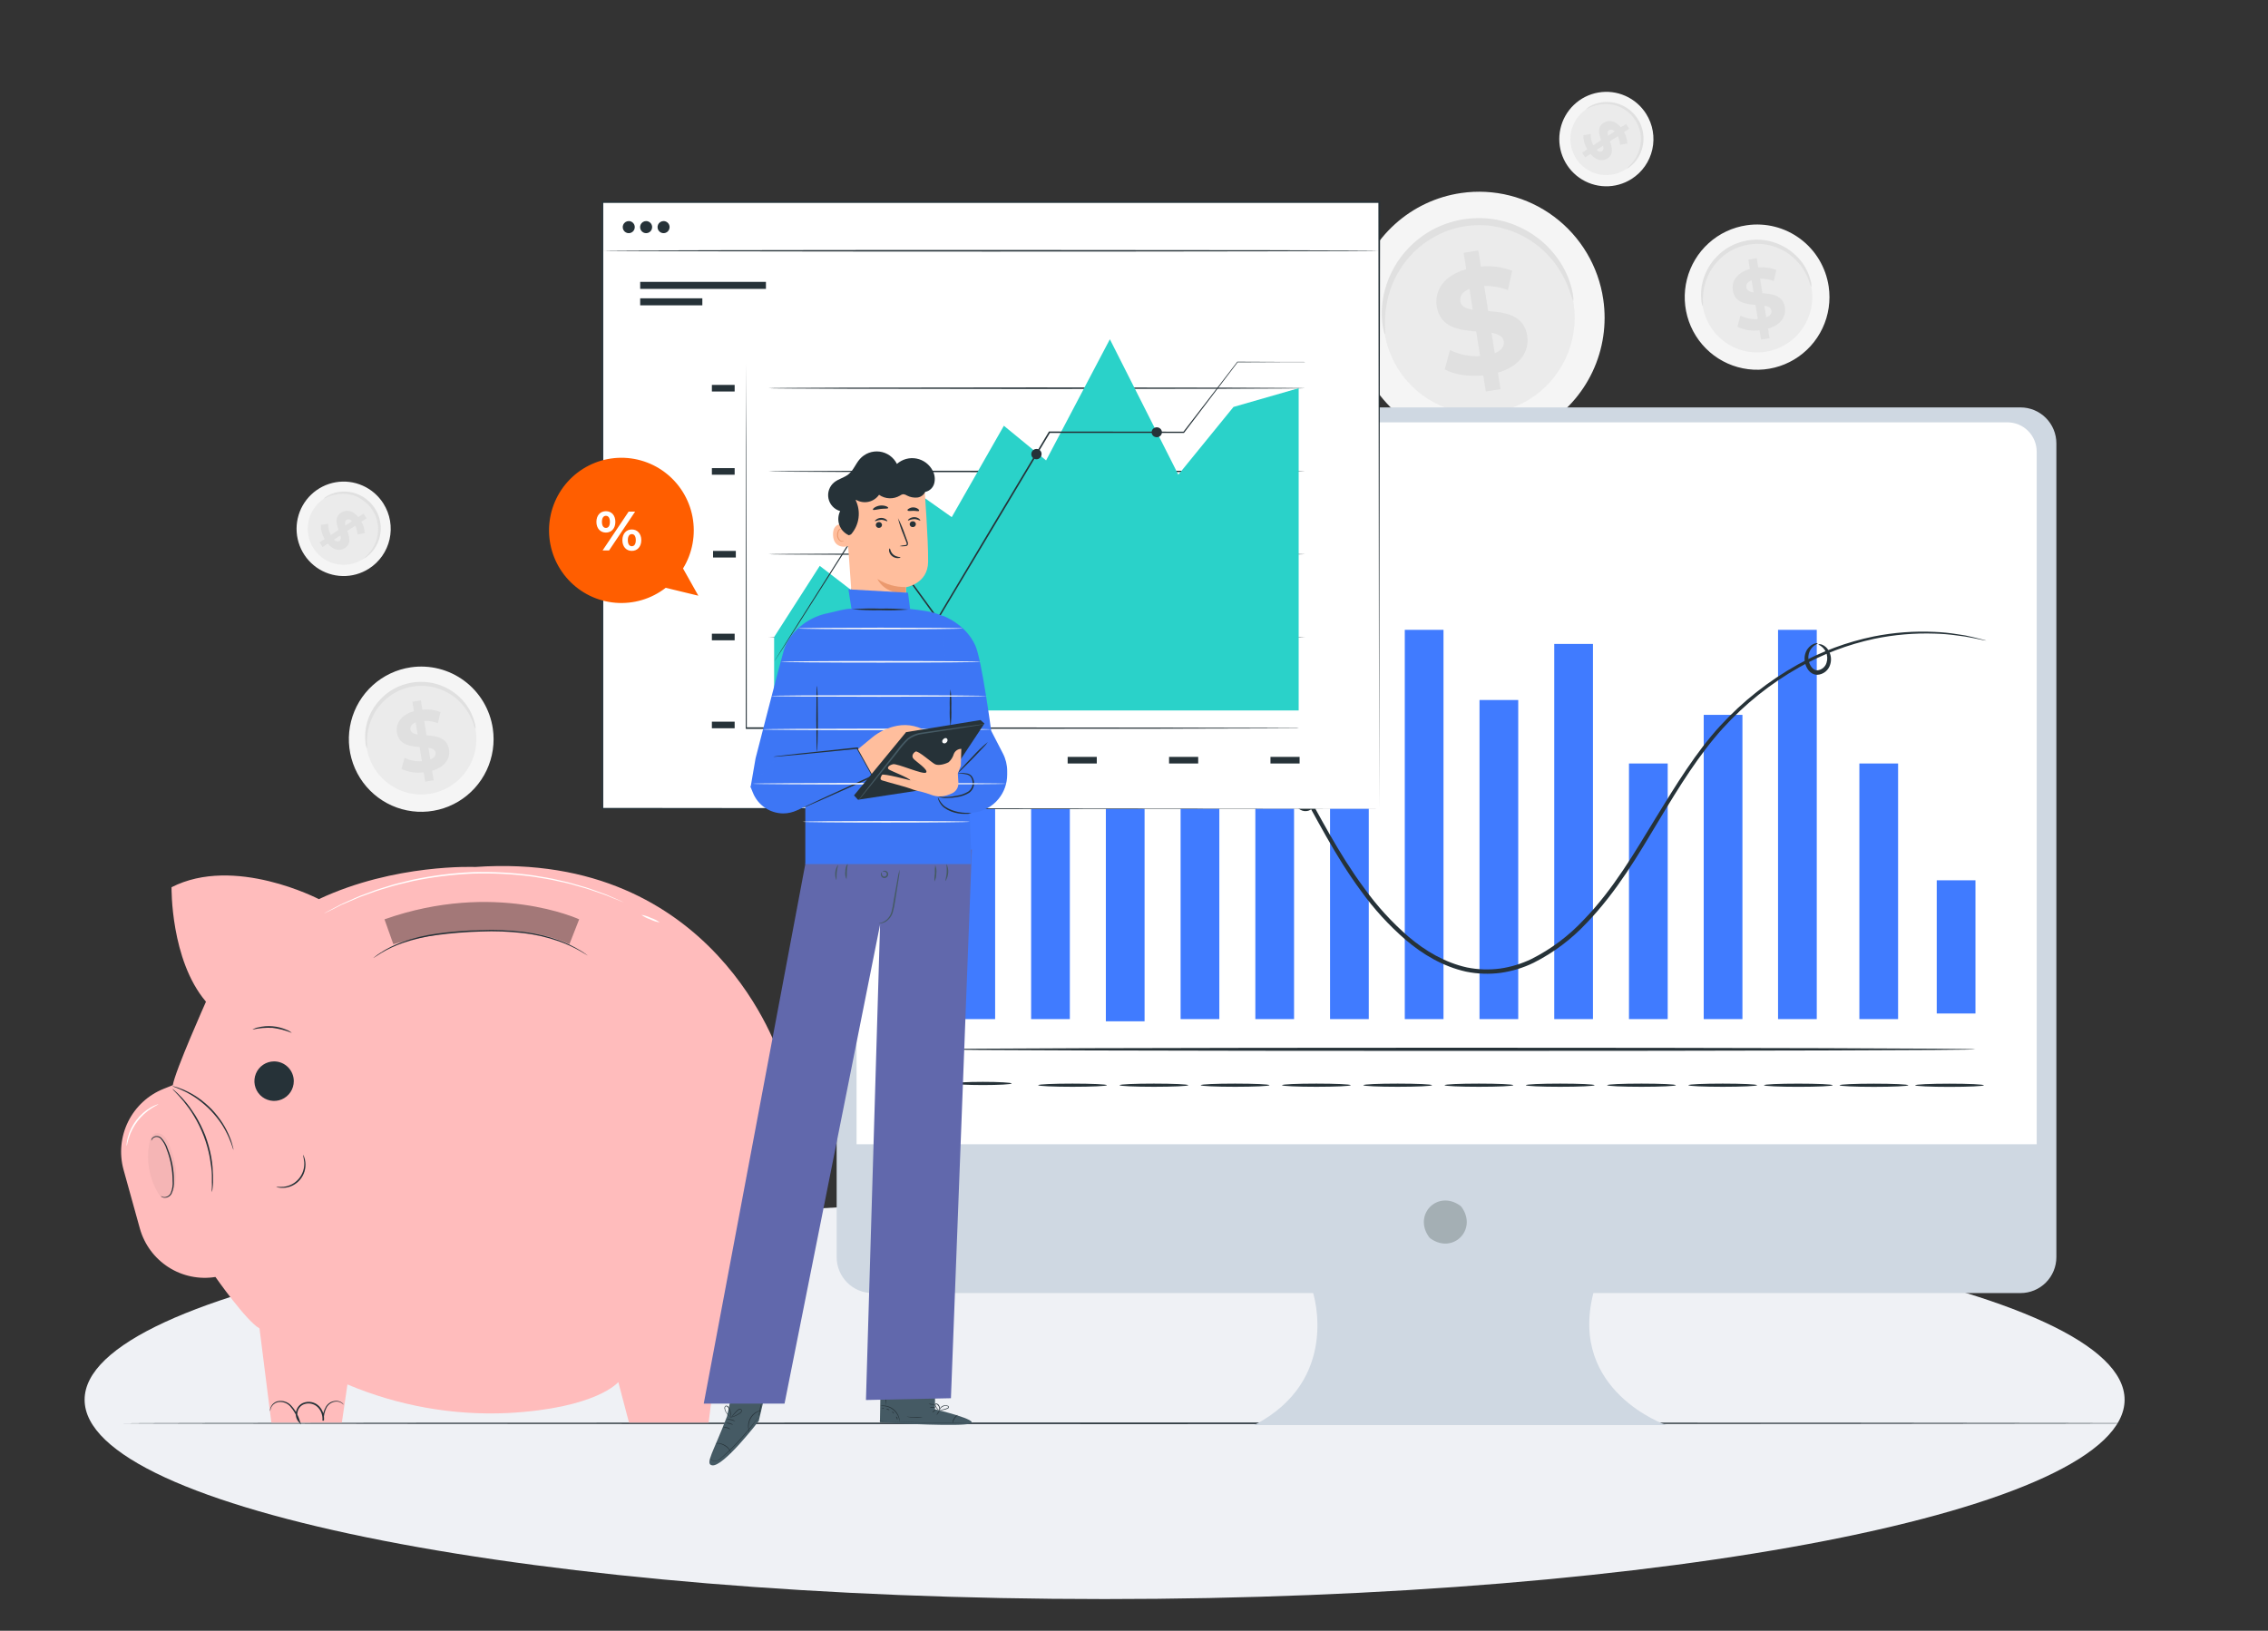 <svg width="356" height="256" viewBox="0 0 356 256" fill="none" xmlns="http://www.w3.org/2000/svg">
<rect x="0" y="0" width="356" height="256" fill="#333333" stroke="none"/>
<path d="M173.386 251.022C261.81 251.022 333.491 237.014 333.491 219.733C333.491 202.453 261.81 188.444 173.386 188.444C84.963 188.444 13.281 202.453 13.281 219.733C13.281 237.014 84.963 251.022 173.386 251.022Z" fill="#EFF1F5"/>
<path d="M287.043 44.975C287.372 47.207 287.034 49.487 286.071 51.526C285.108 53.565 283.564 55.271 281.634 56.429C279.704 57.587 277.476 58.144 275.23 58.03C272.985 57.915 270.824 57.135 269.02 55.788C267.217 54.44 265.853 52.586 265.1 50.459C264.348 48.333 264.241 46.031 264.793 43.843C265.346 41.656 266.532 39.683 268.203 38.173C269.873 36.663 271.953 35.684 274.178 35.361C277.154 34.928 280.179 35.698 282.59 37.5C285.002 39.302 286.603 41.99 287.043 44.975Z" fill="#F5F5F5"/>
<path d="M284.373 45.365C284.624 47.065 284.367 48.802 283.634 50.356C282.9 51.91 281.724 53.21 280.254 54.093C278.784 54.976 277.086 55.401 275.375 55.314C273.664 55.228 272.017 54.634 270.643 53.608C269.268 52.582 268.228 51.17 267.653 49.55C267.079 47.931 266.996 46.176 267.416 44.509C267.836 42.843 268.738 41.338 270.01 40.186C271.282 39.035 272.866 38.288 274.561 38.04C276.83 37.705 279.139 38.289 280.979 39.663C282.819 41.037 284.04 43.087 284.373 45.365Z" fill="#EBEBEB"/>
<path d="M284.329 45.094C284.169 44.775 284.042 44.441 283.95 44.096C283.41 42.576 282.467 41.231 281.224 40.206C280.646 39.736 280.01 39.343 279.331 39.037C278.967 38.867 278.59 38.726 278.204 38.615C277.802 38.497 277.393 38.41 276.978 38.353C276.55 38.297 276.118 38.271 275.686 38.277C275.24 38.291 274.796 38.336 274.356 38.41C273.917 38.49 273.486 38.603 273.064 38.748C272.653 38.887 272.254 39.06 271.871 39.265C271.501 39.461 271.146 39.685 270.811 39.935C270.486 40.17 270.181 40.431 269.897 40.714C269.366 41.238 268.904 41.829 268.524 42.472C268.194 43.035 267.926 43.632 267.725 44.253C267.439 45.161 267.293 46.108 267.294 47.06C267.331 47.416 267.331 47.774 267.294 48.129C267.137 47.8 267.053 47.44 267.048 47.075C266.944 46.084 267.024 45.082 267.284 44.12C267.676 42.675 268.429 41.354 269.471 40.282C269.765 39.974 270.081 39.688 270.418 39.427C271.149 38.866 271.963 38.425 272.832 38.121C273.287 37.966 273.752 37.844 274.223 37.755C274.693 37.675 275.167 37.629 275.643 37.617C276.111 37.61 276.578 37.642 277.04 37.712C277.488 37.774 277.929 37.874 278.36 38.011C278.773 38.137 279.175 38.296 279.563 38.486C280.281 38.829 280.95 39.269 281.551 39.793C282.079 40.247 282.552 40.762 282.961 41.327C283.537 42.14 283.957 43.053 284.201 44.02C284.319 44.365 284.363 44.731 284.329 45.094Z" fill="#E0E0E0"/>
<path d="M277.52 51.597L277.756 53.093L276.426 53.307L276.195 51.853C275.006 51.999 273.801 51.808 272.715 51.302L273.189 49.559C274.036 49.97 274.976 50.153 275.915 50.091L275.56 47.863C274.027 47.74 272.304 47.512 271.996 45.602C271.774 44.177 272.602 42.814 274.661 42.234L274.429 40.752L275.754 40.538L275.986 41.997C276.95 41.894 277.923 42.024 278.826 42.377L278.424 44.12C277.74 43.859 277.011 43.735 276.28 43.754L276.639 46.025C278.173 46.134 279.872 46.367 280.17 48.248C280.383 49.649 279.565 51.013 277.52 51.597ZM275.248 45.897L274.945 43.996C274.268 44.267 274.05 44.7 274.121 45.141C274.192 45.583 274.633 45.825 275.248 45.916V45.897ZM278.045 48.747C277.974 48.272 277.548 48.086 276.942 47.977L277.236 49.82C277.875 49.583 278.116 49.193 278.045 48.766V48.747Z" fill="#E0E0E0"/>
<path d="M251.658 46.994C252.229 50.867 251.641 54.823 249.97 58.36C248.299 61.898 245.619 64.859 242.271 66.868C238.922 68.876 235.055 69.843 231.159 69.645C227.263 69.447 223.513 68.094 220.384 65.756C217.254 63.418 214.886 60.201 213.58 56.512C212.273 52.823 212.087 48.828 213.044 45.032C214.001 41.237 216.058 37.812 218.956 35.19C221.854 32.569 225.461 30.869 229.322 30.306C234.489 29.547 239.745 30.878 243.934 34.008C248.123 37.137 250.901 41.809 251.658 46.994Z" fill="#F5F5F5"/>
<path d="M247.015 47.668C247.449 50.619 247.001 53.633 245.728 56.328C244.455 59.023 242.414 61.279 239.863 62.81C237.313 64.341 234.367 65.078 231.398 64.928C228.43 64.778 225.573 63.749 223.188 61.969C220.803 60.189 218.997 57.739 218 54.929C217.003 52.12 216.858 49.076 217.585 46.184C218.311 43.292 219.876 40.681 222.082 38.682C224.287 36.682 227.034 35.384 229.975 34.952C231.926 34.663 233.915 34.762 235.828 35.245C237.74 35.727 239.539 36.584 241.122 37.765C242.705 38.946 244.04 40.429 245.051 42.128C246.062 43.827 246.73 45.71 247.015 47.668Z" fill="#EBEBEB"/>
<path d="M246.943 47.203C246.853 47.203 246.697 46.576 246.29 45.464C245.727 43.91 244.929 42.452 243.923 41.142C243.225 40.25 242.431 39.437 241.556 38.719C240.554 37.903 239.451 37.218 238.276 36.681C237.642 36.391 236.987 36.148 236.317 35.954C235.622 35.741 234.911 35.582 234.191 35.479C233.446 35.377 232.695 35.333 231.943 35.346C230.392 35.371 228.854 35.645 227.39 36.159C226.682 36.41 225.995 36.719 225.335 37.08C224.693 37.419 224.078 37.807 223.494 38.239C222.933 38.654 222.401 39.108 221.904 39.598C220.988 40.508 220.192 41.533 219.537 42.647C218.965 43.625 218.5 44.662 218.15 45.74C217.653 47.318 217.401 48.963 217.402 50.618C217.402 51.796 217.478 52.457 217.402 52.471C217.327 52.485 217.114 51.849 216.972 50.642C216.79 48.919 216.93 47.178 217.383 45.507C218.056 43.001 219.36 40.711 221.17 38.857C221.689 38.315 222.251 37.816 222.85 37.365C223.463 36.895 224.11 36.473 224.786 36.102C225.499 35.711 226.243 35.38 227.011 35.114C227.8 34.84 228.609 34.625 229.43 34.472C230.253 34.332 231.085 34.254 231.919 34.239C232.73 34.227 233.541 34.279 234.343 34.396C235.117 34.508 235.882 34.681 236.629 34.914C237.344 35.134 238.042 35.407 238.716 35.731C239.965 36.328 241.127 37.092 242.172 38.002C243.072 38.794 243.876 39.69 244.567 40.671C245.568 42.081 246.299 43.667 246.721 45.346C247.005 46.519 247.009 47.193 246.943 47.203Z" fill="#E0E0E0"/>
<path d="M235.117 58.494L235.529 61.088L233.224 61.453L232.821 58.931C230.516 59.159 228.206 58.793 226.781 57.981L227.596 54.95C229.065 55.672 230.696 56 232.329 55.901L231.709 52.034C229.049 51.82 226.053 51.421 225.522 48.11C225.134 45.654 226.573 43.265 230.152 42.263L229.74 39.693L232.05 39.322L232.452 41.845C234.117 41.672 235.799 41.898 237.36 42.505L236.693 45.54C235.508 45.081 234.243 44.863 232.973 44.899L233.597 48.837C236.258 49.027 239.206 49.431 239.727 52.694C240.087 55.102 238.667 57.478 235.117 58.494ZM231.174 48.628L230.653 45.341C229.475 45.816 229.096 46.566 229.233 47.331C229.371 48.096 230.109 48.452 231.174 48.628ZM236.035 53.573C235.907 52.761 235.164 52.428 234.118 52.238L234.629 55.435C235.746 54.998 236.153 54.314 236.035 53.573Z" fill="#E0E0E0"/>
<path d="M77.355 114.366C77.685 116.598 77.347 118.878 76.385 120.917C75.423 122.956 73.88 124.663 71.95 125.822C70.021 126.98 67.793 127.538 65.547 127.425C63.302 127.311 61.141 126.532 59.337 125.185C57.533 123.838 56.168 121.985 55.415 119.859C54.661 117.733 54.553 115.431 55.105 113.243C55.656 111.056 56.841 109.082 58.511 107.571C60.181 106.06 62.26 105.081 64.485 104.756C67.461 104.323 70.486 105.091 72.899 106.892C75.311 108.693 76.914 111.381 77.355 114.366Z" fill="#F5F5F5"/>
<path d="M74.682 114.756C74.933 116.457 74.676 118.194 73.942 119.748C73.209 121.302 72.032 122.603 70.562 123.485C69.092 124.368 67.394 124.793 65.682 124.706C63.971 124.62 62.324 124.026 60.95 122.999C59.575 121.972 58.535 120.56 57.961 118.94C57.387 117.319 57.305 115.565 57.725 113.898C58.146 112.231 59.049 110.727 60.322 109.576C61.595 108.424 63.179 107.678 64.874 107.431C67.143 107.099 69.449 107.684 71.288 109.058C73.127 110.431 74.347 112.48 74.682 114.756Z" fill="#EBEBEB"/>
<path d="M74.638 114.48C74.478 114.16 74.353 113.824 74.264 113.478C73.938 112.582 73.475 111.742 72.891 110.989C72.491 110.475 72.035 110.007 71.533 109.592C70.955 109.12 70.319 108.726 69.64 108.419C69.276 108.25 68.899 108.11 68.513 108.001C68.112 107.881 67.702 107.794 67.287 107.74C66.859 107.681 66.427 107.655 65.995 107.664C65.549 107.674 65.105 107.717 64.665 107.792C63.381 108.018 62.168 108.54 61.12 109.317C60.796 109.555 60.491 109.817 60.206 110.101C59.675 110.623 59.213 111.212 58.833 111.853C58.504 112.417 58.236 113.014 58.033 113.635C57.747 114.544 57.602 115.493 57.603 116.447C57.643 116.802 57.643 117.161 57.603 117.516C57.447 117.186 57.363 116.826 57.357 116.461C57.253 115.468 57.333 114.465 57.593 113.502C57.776 112.84 58.035 112.203 58.365 111.602C58.753 110.908 59.23 110.269 59.785 109.702C60.077 109.39 60.394 109.103 60.731 108.842C61.465 108.287 62.28 107.848 63.145 107.54C63.601 107.382 64.068 107.258 64.542 107.17C65.011 107.091 65.486 107.046 65.962 107.037C66.437 107.029 66.912 107.06 67.382 107.127C67.828 107.191 68.268 107.291 68.698 107.426C69.11 107.554 69.511 107.713 69.9 107.901C71.25 108.543 72.411 109.525 73.27 110.751C73.846 111.565 74.266 112.478 74.51 113.445C74.622 113.778 74.666 114.13 74.638 114.48Z" fill="#E0E0E0"/>
<path d="M67.829 120.993L68.066 122.484L66.736 122.698L66.504 121.245C65.317 121.399 64.112 121.214 63.025 120.713L63.498 118.965C64.346 119.378 65.288 119.562 66.229 119.497L65.869 117.269C64.341 117.15 62.613 116.922 62.31 115.012C62.083 113.587 62.911 112.219 64.975 111.644L64.738 110.162L66.068 109.949L66.3 111.402C67.263 111.299 68.237 111.429 69.14 111.782L68.738 113.53C68.055 113.265 67.326 113.14 66.594 113.165L66.953 115.43C68.487 115.54 70.186 115.772 70.484 117.654C70.693 119.041 69.874 120.404 67.829 120.993ZM65.557 115.293L65.254 113.393C64.577 113.668 64.359 114.096 64.43 114.537C64.501 114.979 64.942 115.217 65.557 115.312V115.293ZM68.359 118.143C68.283 117.668 67.857 117.487 67.251 117.378L67.545 119.216C68.189 118.979 68.425 118.585 68.359 118.157V118.143Z" fill="#E0E0E0"/>
<path d="M57.898 89.276C56.663 90.062 55.224 90.463 53.762 90.427C52.3 90.392 50.882 89.922 49.686 89.078C48.491 88.233 47.572 87.051 47.046 85.682C46.52 84.313 46.41 82.818 46.731 81.387C47.052 79.955 47.789 78.651 48.849 77.64C49.908 76.629 51.243 75.957 52.684 75.707C54.125 75.458 55.607 75.643 56.943 76.24C58.279 76.836 59.408 77.817 60.189 79.058C60.707 79.88 61.059 80.796 61.224 81.754C61.389 82.713 61.365 83.694 61.152 84.643C60.939 85.592 60.542 86.489 59.984 87.284C59.425 88.079 58.717 88.756 57.898 89.276Z" fill="#F5F5F5"/>
<path d="M56.955 87.784C56.013 88.383 54.916 88.687 53.802 88.659C52.688 88.632 51.606 88.273 50.696 87.628C49.785 86.984 49.085 86.083 48.684 85.039C48.284 83.995 48.201 82.855 48.447 81.764C48.692 80.673 49.254 79.68 50.062 78.909C50.871 78.139 51.888 77.627 52.987 77.437C54.085 77.248 55.215 77.39 56.233 77.845C57.251 78.3 58.112 79.048 58.706 79.994C59.503 81.26 59.766 82.792 59.438 84.253C59.109 85.714 58.216 86.984 56.955 87.784Z" fill="#EBEBEB"/>
<path d="M57.106 87.689C57.106 87.661 57.281 87.509 57.579 87.214C58.025 86.783 58.4 86.285 58.691 85.737C59.123 84.932 59.351 84.033 59.354 83.12C59.359 82.857 59.343 82.595 59.307 82.336C59.27 82.066 59.214 81.799 59.136 81.538C59.057 81.266 58.958 81.001 58.838 80.744C58.593 80.22 58.265 79.739 57.868 79.319C57.678 79.112 57.47 78.921 57.248 78.749C57.035 78.573 56.809 78.414 56.571 78.274C56.351 78.132 56.12 78.008 55.88 77.904C55.424 77.724 54.947 77.604 54.46 77.547C54.04 77.505 53.616 77.505 53.196 77.547C52.582 77.611 51.981 77.772 51.416 78.022C51.213 78.135 50.999 78.227 50.777 78.298C50.777 78.298 50.948 78.103 51.341 77.871C51.9 77.547 52.515 77.331 53.154 77.234C53.596 77.163 54.046 77.145 54.493 77.182C55.01 77.226 55.517 77.341 56.003 77.524C56.267 77.62 56.524 77.738 56.77 77.875C57.027 78.013 57.272 78.172 57.503 78.35C57.992 78.73 58.417 79.186 58.763 79.699C58.941 79.96 59.099 80.235 59.236 80.521C59.363 80.798 59.469 81.084 59.553 81.376C59.632 81.659 59.689 81.948 59.723 82.241C59.759 82.521 59.772 82.804 59.761 83.086C59.748 83.605 59.665 84.119 59.515 84.616C59.382 85.046 59.197 85.459 58.966 85.846C58.637 86.406 58.207 86.898 57.697 87.3C57.529 87.469 57.328 87.602 57.106 87.689Z" fill="#E0E0E0"/>
<path d="M51.457 85.343L50.633 85.879L50.16 85.143L50.96 84.62C50.554 83.953 50.345 83.184 50.359 82.402L51.514 82.222C51.494 82.838 51.634 83.448 51.921 83.993L53.147 83.191C52.816 82.241 52.494 81.153 53.544 80.469C54.321 79.96 55.357 80.089 56.242 81.167L57.057 80.635L57.53 81.371L56.73 81.894C57.043 82.439 57.223 83.051 57.255 83.68L56.11 83.903C56.087 83.425 55.97 82.957 55.764 82.526L54.515 83.343C54.856 84.293 55.168 85.362 54.131 86.036C53.369 86.535 52.342 86.406 51.457 85.343ZM54.221 82.492L55.263 81.808C54.922 81.476 54.609 81.462 54.368 81.618C54.127 81.775 54.112 82.093 54.221 82.488V82.492ZM53.275 84.915C53.53 84.744 53.53 84.44 53.436 84.05L52.423 84.715C52.745 85.029 53.043 85.062 53.275 84.91V84.915Z" fill="#E0E0E0"/>
<path d="M256.101 28.093C254.866 28.879 253.427 29.28 251.965 29.244C250.503 29.209 249.085 28.739 247.889 27.895C246.694 27.05 245.775 25.868 245.249 24.499C244.723 23.13 244.613 21.635 244.934 20.204C245.255 18.772 245.992 17.468 247.052 16.457C248.112 15.446 249.446 14.774 250.887 14.524C252.328 14.275 253.81 14.46 255.146 15.057C256.482 15.653 257.612 16.634 258.392 17.875C258.91 18.697 259.263 19.613 259.428 20.571C259.594 21.53 259.57 22.512 259.357 23.46C259.144 24.41 258.747 25.307 258.188 26.102C257.63 26.897 256.92 27.573 256.101 28.093Z" fill="#F5F5F5"/>
<path d="M255.156 26.601C254.214 27.201 253.117 27.507 252.003 27.48C250.888 27.454 249.806 27.096 248.895 26.452C247.983 25.808 247.282 24.907 246.881 23.863C246.48 22.819 246.397 21.679 246.641 20.587C246.886 19.496 247.448 18.502 248.257 17.731C249.065 16.961 250.083 16.448 251.181 16.258C252.28 16.069 253.41 16.21 254.429 16.666C255.447 17.121 256.308 17.869 256.902 18.816C257.699 20.081 257.963 21.611 257.636 23.072C257.308 24.532 256.416 25.801 255.156 26.601Z" fill="#EBEBEB"/>
<path d="M255.297 26.506C255.297 26.478 255.472 26.326 255.77 26.031C256.216 25.6 256.591 25.102 256.883 24.554C257.086 24.181 257.245 23.786 257.356 23.376C257.481 22.911 257.548 22.432 257.555 21.951C257.564 21.679 257.553 21.408 257.522 21.138C257.485 20.868 257.428 20.602 257.351 20.34C257.273 20.068 257.174 19.803 257.053 19.547C256.931 19.283 256.788 19.029 256.627 18.787C256.469 18.548 256.293 18.321 256.102 18.108C255.91 17.899 255.701 17.707 255.477 17.533C255.265 17.355 255.039 17.197 254.8 17.058C254.574 16.927 254.338 16.812 254.095 16.716C253.639 16.535 253.162 16.417 252.675 16.364C252.255 16.317 251.831 16.317 251.411 16.364C250.797 16.428 250.196 16.589 249.631 16.839C249.429 16.955 249.215 17.047 248.992 17.115C248.992 17.115 249.163 16.92 249.555 16.687C250.117 16.372 250.731 16.164 251.368 16.075C251.811 16.003 252.261 15.987 252.708 16.027C253.224 16.07 253.732 16.183 254.218 16.364C254.482 16.461 254.739 16.578 254.985 16.716C255.511 17.007 255.99 17.377 256.405 17.813C256.614 18.035 256.805 18.274 256.977 18.526C257.156 18.787 257.314 19.062 257.451 19.348C257.576 19.624 257.681 19.91 257.763 20.203C257.844 20.485 257.901 20.774 257.933 21.067C257.969 21.347 257.982 21.63 257.971 21.913C257.958 22.431 257.876 22.946 257.725 23.442C257.591 23.883 257.403 24.306 257.167 24.701C256.836 25.25 256.408 25.733 255.903 26.126C255.729 26.293 255.523 26.422 255.297 26.506Z" fill="#E0E0E0"/>
<path d="M249.645 24.16L248.821 24.701L248.348 23.965L249.148 23.442C248.736 22.775 248.521 22.004 248.528 21.219L249.682 21.039C249.665 21.655 249.805 22.265 250.09 22.811L251.315 22.008C250.984 21.058 250.662 19.97 251.713 19.286C252.489 18.778 253.526 18.906 254.411 19.984L255.244 19.476L255.717 20.212L254.918 20.735C255.229 21.282 255.408 21.896 255.438 22.526L254.297 22.744C254.272 22.268 254.153 21.801 253.947 21.371L252.698 22.184C253.038 23.134 253.351 24.202 252.314 24.877C251.557 25.352 250.534 25.224 249.645 24.16ZM252.409 21.309L253.45 20.63C253.109 20.293 252.797 20.279 252.556 20.436C252.314 20.592 252.314 20.901 252.409 21.305V21.309ZM251.462 23.732C251.718 23.561 251.718 23.257 251.623 22.872L250.61 23.533C250.932 23.841 251.226 23.879 251.462 23.751V23.732Z" fill="#E0E0E0"/>
<path d="M336.688 223.431C336.688 223.498 265.636 223.555 178.008 223.555C90.38 223.555 19.309 223.498 19.309 223.431C19.309 223.365 90.347 223.308 178.008 223.308C265.669 223.308 336.688 223.36 336.688 223.431Z" fill="#263238"/>
<path d="M317.159 63.957H136.951C136.212 63.957 135.481 64.103 134.798 64.387C134.116 64.671 133.496 65.087 132.973 65.612C132.451 66.136 132.037 66.759 131.755 67.444C131.473 68.129 131.328 68.864 131.328 69.605V197.343C131.328 198.84 131.921 200.275 132.975 201.334C134.03 202.392 135.46 202.986 136.951 202.986H206.115C206.115 202.986 210.517 216.639 196.875 223.707H261.547C261.547 223.707 246.159 218.406 250.106 202.986H317.159C318.65 202.986 320.08 202.392 321.135 201.334C322.19 200.275 322.782 198.84 322.782 197.343V69.605C322.783 68.864 322.638 68.129 322.355 67.444C322.073 66.759 321.659 66.136 321.137 65.612C320.614 65.087 319.994 64.671 319.312 64.387C318.629 64.103 317.898 63.957 317.159 63.957Z" fill="#CFD8E2"/>
<path d="M229.457 189.534C231.909 193.049 228.075 196.901 224.568 194.44C224.451 194.358 224.35 194.255 224.27 194.136C221.822 190.621 225.656 186.778 229.159 189.234C229.274 189.317 229.375 189.418 229.457 189.534Z" fill="#A4AFB4"/>
<path d="M139.021 66.299H315.101C316.319 66.299 317.486 66.784 318.347 67.648C319.208 68.512 319.692 69.684 319.692 70.906V179.62H134.453V70.906C134.453 69.688 134.934 68.52 135.79 67.656C136.645 66.793 137.807 66.305 139.021 66.299Z" fill="white"/>
<path d="M156.203 91.879H150.125V159.978H156.203V91.879Z" fill="#407BFF"/>
<path d="M167.929 115.008H161.852V159.978H167.929V115.008Z" fill="#407BFF"/>
<path d="M179.66 100.344H173.582V160.325H179.66V100.344Z" fill="#407BFF"/>
<path d="M191.394 94.51H185.316V159.978H191.394V94.51Z" fill="#407BFF"/>
<path d="M203.124 116.394H197.047V159.978H203.124V116.394Z" fill="#407BFF"/>
<path d="M214.851 124.94H208.773V159.978H214.851V124.94Z" fill="#407BFF"/>
<path d="M226.582 98.871H220.504V159.978H226.582V98.871Z" fill="#407BFF"/>
<path d="M238.312 109.887H232.234V159.978H238.312V109.887Z" fill="#407BFF"/>
<path d="M250.042 101.085H243.965V159.978H250.042V101.085Z" fill="#407BFF"/>
<path d="M261.773 119.853H255.695V159.978H261.773V119.853Z" fill="#407BFF"/>
<path d="M285.171 98.871H279.094V159.978H285.171V98.871Z" fill="#407BFF"/>
<path d="M310.081 138.189H304.004V159.099H310.081V138.189Z" fill="#407BFF"/>
<path d="M297.937 119.853H291.859V159.978H297.937V119.853Z" fill="#407BFF"/>
<path d="M273.503 112.219H267.426V159.978H273.503V112.219Z" fill="#407BFF"/>
<path d="M311.787 100.562C311.608 100.546 311.431 100.518 311.257 100.477L309.709 100.158C308.874 99.979 308.03 99.844 307.181 99.755C306.028 99.593 304.866 99.496 303.702 99.465C300.51 99.358 297.316 99.632 294.188 100.282C290.054 101.172 286.077 102.684 282.393 104.766C277.928 107.29 273.893 110.513 270.441 114.314C266.721 118.409 263.583 123.468 260.373 128.821C257.164 134.175 253.832 139.922 249.056 144.882C246.667 147.444 243.845 149.562 240.721 151.138C239.099 151.928 237.365 152.46 235.58 152.715C233.766 152.957 231.925 152.895 230.132 152.53C226.525 151.732 223.33 149.831 220.642 147.537C218.005 145.257 215.645 142.673 213.613 139.837C209.533 134.327 206.636 128.389 203.535 122.978C200.435 117.568 197.325 112.476 193.468 108.509C191.641 106.578 189.544 104.923 187.243 103.598C186.162 102.971 185.037 102.424 183.878 101.959C182.757 101.543 181.611 101.202 180.446 100.937C176.326 99.993 172.035 100.114 167.974 101.289C164.907 102.169 162.011 103.567 159.411 105.422C157.785 106.621 156.28 107.977 154.915 109.469L153.859 110.642C153.744 110.782 153.617 110.912 153.48 111.032C153.573 110.877 153.681 110.732 153.802 110.599L154.801 109.364C156.134 107.824 157.624 106.428 159.246 105.198C161.849 103.284 164.764 101.838 167.86 100.923C171.978 99.682 176.343 99.519 180.541 100.448C185.213 101.398 189.974 104.077 193.861 108.096C197.747 112.115 200.984 117.212 204.07 122.646C207.156 128.08 210.101 133.985 214.138 139.424C216.143 142.221 218.469 144.772 221.068 147.024C223.699 149.271 226.805 151.104 230.26 151.869C231.974 152.216 233.733 152.275 235.467 152.045C237.183 151.798 238.851 151.287 240.413 150.53C243.473 148.988 246.237 146.915 248.578 144.407C253.288 139.547 256.582 133.809 259.838 128.493C263.095 123.178 266.238 118.043 270.025 113.929C273.534 110.107 277.63 106.871 282.156 104.343C285.893 102.263 289.925 100.768 294.113 99.911C297.271 99.281 300.495 99.042 303.712 99.199C304.884 99.247 306.052 99.366 307.21 99.555C308.061 99.662 308.905 99.821 309.737 100.03L311.271 100.415C311.446 100.45 311.619 100.499 311.787 100.562Z" fill="#263238"/>
<path d="M143.447 164.723C143.309 164.723 143.195 145.304 143.195 121.354C143.195 97.403 143.309 77.984 143.447 77.984C143.584 77.984 143.698 97.398 143.698 121.354C143.698 145.309 143.575 164.723 143.447 164.723Z" fill="#263238"/>
<path d="M310.057 164.723C310.057 164.861 273.61 164.97 228.644 164.97C183.677 164.97 147.23 164.861 147.23 164.723C147.23 164.585 183.677 164.471 228.644 164.471C273.61 164.471 310.057 164.585 310.057 164.723Z" fill="#263238"/>
<path d="M158.79 170.081C158.79 170.219 156.774 170.333 154.284 170.333C151.795 170.333 149.773 170.219 149.773 170.081C149.773 169.944 151.79 169.83 154.284 169.83C156.779 169.83 158.79 169.944 158.79 170.081Z" fill="#263238"/>
<path d="M173.739 170.352C173.739 170.495 171.325 170.604 168.352 170.604C165.38 170.604 162.961 170.495 162.961 170.352C162.961 170.21 165.375 170.105 168.352 170.105C171.329 170.105 173.739 170.215 173.739 170.352Z" fill="#263238"/>
<path d="M186.516 170.352C186.516 170.495 184.102 170.604 181.13 170.604C178.157 170.604 175.738 170.495 175.738 170.352C175.738 170.21 178.152 170.105 181.13 170.105C184.107 170.105 186.516 170.215 186.516 170.352Z" fill="#263238"/>
<path d="M199.258 170.352C199.258 170.495 196.844 170.604 193.872 170.604C190.899 170.604 188.48 170.495 188.48 170.352C188.48 170.21 190.894 170.105 193.872 170.105C196.849 170.105 199.258 170.215 199.258 170.352Z" fill="#263238"/>
<path d="M212.016 170.352C212.016 170.495 209.607 170.604 206.63 170.604C203.652 170.604 201.238 170.495 201.238 170.352C201.238 170.21 203.652 170.105 206.63 170.105C209.607 170.105 212.016 170.215 212.016 170.352Z" fill="#263238"/>
<path d="M224.778 170.352C224.778 170.495 222.364 170.604 219.387 170.604C216.409 170.604 214 170.495 214 170.352C214 170.21 216.409 170.105 219.387 170.105C222.364 170.105 224.778 170.215 224.778 170.352Z" fill="#263238"/>
<path d="M237.536 170.352C237.536 170.495 235.122 170.604 232.144 170.604C229.167 170.604 226.758 170.495 226.758 170.352C226.758 170.21 229.167 170.105 232.144 170.105C235.122 170.105 237.536 170.215 237.536 170.352Z" fill="#263238"/>
<path d="M250.29 170.352C250.29 170.495 247.876 170.604 244.898 170.604C241.921 170.604 239.512 170.495 239.512 170.352C239.512 170.21 241.926 170.105 244.898 170.105C247.871 170.105 250.29 170.215 250.29 170.352Z" fill="#263238"/>
<path d="M263.047 170.352C263.047 170.495 260.633 170.604 257.661 170.604C254.688 170.604 252.27 170.495 252.27 170.352C252.27 170.21 254.684 170.105 257.661 170.105C260.638 170.105 263.047 170.215 263.047 170.352Z" fill="#263238"/>
<path d="M275.801 170.352C275.801 170.495 273.387 170.604 270.415 170.604C267.442 170.604 265.023 170.495 265.023 170.352C265.023 170.21 267.437 170.105 270.415 170.105C273.392 170.105 275.801 170.215 275.801 170.352Z" fill="#263238"/>
<path d="M287.668 170.357C287.668 170.5 285.254 170.609 282.277 170.609C279.3 170.609 276.891 170.5 276.891 170.357C276.891 170.214 279.305 170.11 282.277 170.11C285.25 170.11 287.668 170.219 287.668 170.357Z" fill="#263238"/>
<path d="M299.536 170.362C299.536 170.5 297.122 170.614 294.144 170.614C291.167 170.614 288.758 170.5 288.758 170.362C288.758 170.224 291.167 170.115 294.144 170.115C297.122 170.115 299.536 170.224 299.536 170.362Z" fill="#263238"/>
<path d="M311.399 170.367C311.399 170.504 308.985 170.618 306.012 170.618C303.04 170.618 300.621 170.504 300.621 170.367C300.621 170.229 303.035 170.115 306.012 170.115C308.99 170.115 311.399 170.229 311.399 170.367Z" fill="#263238"/>
<path d="M205.451 123.586C205.451 123.482 206.199 123.743 206.436 124.764C206.587 125.354 206.52 125.979 206.247 126.522C206.062 126.88 205.744 127.15 205.361 127.272C204.946 127.389 204.502 127.336 204.126 127.125C203.785 126.934 203.506 126.65 203.319 126.307C203.132 125.963 203.046 125.573 203.071 125.182C203.093 124.875 203.18 124.576 203.326 124.305C203.472 124.034 203.674 123.797 203.918 123.61C204.078 123.479 204.265 123.385 204.465 123.336C204.666 123.287 204.875 123.283 205.077 123.325C205.361 123.41 205.456 123.548 205.437 123.577C205.418 123.605 204.822 123.387 204.225 123.981C203.898 124.305 203.708 124.744 203.695 125.206C203.693 125.473 203.762 125.736 203.894 125.968C204.026 126.2 204.217 126.393 204.448 126.527C204.551 126.591 204.666 126.634 204.786 126.653C204.906 126.671 205.029 126.665 205.146 126.635C205.264 126.605 205.374 126.551 205.471 126.477C205.567 126.403 205.647 126.31 205.707 126.204C205.933 125.791 206.022 125.317 205.963 124.85C205.882 123.981 205.399 123.667 205.451 123.586Z" fill="#263238"/>
<path d="M285.415 101.179C285.415 101.141 285.609 101.08 285.945 101.179C286.409 101.354 286.794 101.691 287.029 102.129C287.217 102.449 287.337 102.803 287.383 103.171C287.428 103.538 287.398 103.912 287.294 104.267C287.171 104.731 286.903 105.144 286.529 105.444C286.155 105.744 285.695 105.916 285.216 105.934C284.959 105.923 284.708 105.855 284.48 105.736C284.252 105.617 284.053 105.45 283.895 105.246C283.62 104.899 283.428 104.492 283.337 104.058C283.246 103.7 283.23 103.326 283.288 102.961C283.347 102.596 283.479 102.247 283.678 101.935C284.426 100.875 285.349 100.928 285.315 100.985C285.358 101.084 284.587 101.232 284.09 102.158C283.826 102.694 283.774 103.309 283.943 103.882C284.104 104.509 284.587 105.227 285.24 105.231C285.574 105.204 285.892 105.077 286.152 104.866C286.413 104.655 286.605 104.37 286.702 104.049C286.887 103.485 286.852 102.872 286.603 102.334C286.352 101.823 285.932 101.415 285.415 101.179Z" fill="#263238"/>
<path d="M216.474 31.736H94.539V126.973H216.474V31.736Z" fill="white"/>
<path d="M216.475 126.973C216.475 126.023 216.433 89.209 216.362 31.736L216.475 31.85H94.554L94.691 31.712C94.691 66.042 94.691 98.51 94.691 126.95L94.568 126.826L216.504 126.95L94.568 127.073H94.445V126.95C94.445 98.51 94.445 66.042 94.445 31.712V31.575H94.597H216.518H216.632V31.689C216.523 89.209 216.48 126.023 216.475 126.973Z" fill="#263238"/>
<path d="M120.226 44.248H100.488V45.35H120.226V44.248Z" fill="#263238"/>
<path d="M110.244 46.828H100.488V47.93H110.244V46.828Z" fill="#263238"/>
<path d="M115.316 113.288H111.742V114.323H115.316V113.288Z" fill="#263238"/>
<path d="M124.4 118.817H119.828V119.853H124.4V118.817Z" fill="#263238"/>
<path d="M140.322 118.817H135.75V119.853H140.322V118.817Z" fill="#263238"/>
<path d="M156.24 118.817H151.668V119.853H156.24V118.817Z" fill="#263238"/>
<path d="M172.158 118.817H167.586V119.853H172.158V118.817Z" fill="#263238"/>
<path d="M188.076 118.817H183.504V119.853H188.076V118.817Z" fill="#263238"/>
<path d="M203.994 118.817H199.422V119.853H203.994V118.817Z" fill="#263238"/>
<path d="M115.316 99.479H111.742V100.515H115.316V99.479Z" fill="#263238"/>
<path d="M115.316 73.486H111.742V74.521H115.316V73.486Z" fill="#263238"/>
<path d="M115.316 60.423H111.742V61.458H115.316V60.423Z" fill="#263238"/>
<path d="M115.499 86.483H111.926V87.518H115.499V86.483Z" fill="#263238"/>
<path d="M203.867 114.324C203.867 114.324 203.739 114.324 203.484 114.324H202.357L198.031 114.347L182.122 114.39L129.625 114.423H117.062V114.3C117.062 96.681 117.096 81.177 117.105 70.07C117.105 64.522 117.133 60.095 117.143 57.007C117.143 55.483 117.143 54.3 117.143 53.492C117.143 53.093 117.143 52.794 117.143 52.58C117.143 52.366 117.143 52.271 117.143 52.271C117.143 52.271 117.143 52.376 117.143 52.58C117.143 52.784 117.143 53.093 117.143 53.492C117.143 54.3 117.143 55.483 117.143 57.007C117.143 60.076 117.143 64.522 117.181 70.07C117.181 81.177 117.205 96.672 117.223 114.3L117.1 114.176H129.625L182.122 114.214L198.031 114.252L202.357 114.276H203.484L203.867 114.324Z" fill="#263238"/>
<path d="M204.874 87C204.874 87.066 186.017 87.123 162.748 87.123C139.479 87.123 120.621 87.066 120.621 87C120.621 86.933 139.474 86.877 162.748 86.877C186.022 86.877 204.874 86.929 204.874 87Z" fill="#263238"/>
<path d="M204.874 74.003C204.874 74.07 186.017 74.126 162.748 74.126C139.479 74.126 120.621 74.07 120.621 74.003C120.621 73.937 139.474 73.88 162.748 73.88C186.022 73.88 204.874 73.937 204.874 74.003Z" fill="#263238"/>
<path d="M204.874 60.94C204.874 61.011 186.017 61.063 162.748 61.063C139.479 61.063 120.621 61.011 120.621 60.94C120.621 60.869 139.474 60.817 162.748 60.817C186.022 60.817 204.874 60.874 204.874 60.94Z" fill="#263238"/>
<path d="M204.874 99.997C204.874 100.063 186.017 100.12 162.748 100.12C139.479 100.12 120.621 100.063 120.621 99.997C120.621 99.93 139.474 99.873 162.748 99.873C186.022 99.873 204.874 99.93 204.874 99.997Z" fill="#263238"/>
<path d="M121.512 111.526V99.997L128.673 88.829L133.534 92.572L143.508 77.025L149.391 81.181L157.575 66.835L164.202 72.275L174.213 53.255L184.957 74.521L193.619 63.881L203.848 60.94V111.526H121.512Z" fill="#2AD2C9"/>
<path d="M204.876 56.846C204.816 56.85 204.756 56.85 204.696 56.846H204.161H202.088L194.235 56.879L194.287 56.85L185.871 67.928L185.838 67.966H185.791H164.728L164.832 67.909L155.976 82.701C152.961 87.736 150.04 92.605 147.281 97.204L147.191 97.36L147.087 97.213L135.67 81.475H135.835L125.46 97.759L122.568 102.263C122.237 102.776 121.981 103.17 121.801 103.441C121.621 103.711 121.531 103.84 121.531 103.84C121.531 103.84 121.612 103.697 121.777 103.426L122.516 102.234C123.174 101.184 124.135 99.65 125.356 97.698L135.674 81.371L135.755 81.248L135.845 81.366L147.285 97.085H147.087L155.753 82.587L164.619 67.795L164.652 67.738H164.747L185.81 67.762L185.734 67.8L194.202 56.808V56.779H194.235L202.088 56.812H204.161H204.696L204.876 56.846Z" fill="#263238"/>
<path d="M139.185 85.119C139.191 85.281 139.149 85.441 139.065 85.579C138.98 85.717 138.856 85.826 138.709 85.893C138.561 85.96 138.398 85.98 138.239 85.953C138.079 85.925 137.932 85.851 137.816 85.739C137.699 85.626 137.619 85.482 137.585 85.323C137.551 85.165 137.565 85 137.625 84.85C137.685 84.699 137.788 84.57 137.922 84.48C138.056 84.389 138.214 84.34 138.375 84.34C138.585 84.336 138.788 84.416 138.94 84.562C139.092 84.708 139.18 84.908 139.185 85.119Z" fill="#263238"/>
<path d="M163.493 71.253C163.5 71.415 163.458 71.576 163.373 71.714C163.288 71.852 163.164 71.961 163.016 72.027C162.869 72.094 162.705 72.115 162.545 72.087C162.386 72.059 162.239 71.984 162.122 71.871C162.006 71.758 161.926 71.613 161.893 71.455C161.859 71.296 161.874 71.131 161.935 70.981C161.996 70.83 162.1 70.702 162.234 70.611C162.369 70.521 162.527 70.473 162.688 70.474C162.792 70.472 162.895 70.491 162.992 70.529C163.089 70.567 163.177 70.624 163.252 70.696C163.326 70.769 163.386 70.855 163.428 70.951C163.469 71.046 163.491 71.149 163.493 71.253Z" fill="#263238"/>
<path d="M181.575 68.636C182.022 68.636 182.384 68.287 182.384 67.857C182.384 67.427 182.022 67.078 181.575 67.078C181.128 67.078 180.766 67.427 180.766 67.857C180.766 68.287 181.128 68.636 181.575 68.636Z" fill="#263238"/>
<path d="M99.639 35.655C99.639 35.843 99.584 36.026 99.48 36.183C99.376 36.339 99.228 36.461 99.055 36.533C98.882 36.605 98.692 36.623 98.508 36.587C98.324 36.55 98.156 36.46 98.023 36.327C97.891 36.194 97.801 36.025 97.764 35.84C97.728 35.656 97.746 35.465 97.818 35.291C97.89 35.118 98.011 34.969 98.167 34.865C98.323 34.761 98.505 34.705 98.693 34.705C98.944 34.705 99.185 34.805 99.362 34.983C99.54 35.161 99.639 35.403 99.639 35.655Z" fill="#263238"/>
<path d="M102.366 35.655C102.366 35.843 102.31 36.026 102.206 36.183C102.102 36.339 101.955 36.461 101.782 36.533C101.609 36.605 101.418 36.623 101.235 36.587C101.051 36.55 100.882 36.46 100.75 36.327C100.618 36.194 100.527 36.025 100.491 35.84C100.454 35.656 100.473 35.465 100.545 35.291C100.616 35.118 100.738 34.969 100.893 34.865C101.049 34.761 101.232 34.705 101.419 34.705C101.67 34.705 101.911 34.805 102.089 34.983C102.266 35.161 102.366 35.403 102.366 35.655Z" fill="#263238"/>
<path d="M105.104 35.655C105.104 35.843 105.049 36.026 104.945 36.183C104.841 36.339 104.693 36.461 104.52 36.533C104.347 36.605 104.157 36.623 103.973 36.587C103.789 36.55 103.621 36.46 103.488 36.327C103.356 36.194 103.266 36.025 103.229 35.84C103.193 35.656 103.211 35.465 103.283 35.291C103.355 35.118 103.476 34.969 103.632 34.865C103.787 34.761 103.97 34.705 104.158 34.705C104.409 34.705 104.649 34.805 104.827 34.983C105.005 35.161 105.104 35.403 105.104 35.655Z" fill="#263238"/>
<path d="M216.376 39.365C216.376 39.431 189.131 39.488 155.529 39.488C121.927 39.488 94.691 39.426 94.691 39.365C94.691 39.303 121.932 39.241 155.543 39.241C189.155 39.241 216.376 39.294 216.376 39.365Z" fill="#263238"/>
<path d="M19.395 183.629L21.956 192.859C22.66 195.365 24.258 197.525 26.445 198.926C28.632 200.327 31.256 200.873 33.818 200.459C33.818 200.459 38.665 207.395 40.733 208.535L42.598 223.322H53.66L54.536 217.332C62.486 220.682 71.079 222.216 79.693 221.821C93.699 221.075 97.055 216.957 97.055 216.957L98.731 223.322H111.227L113.281 207.039C113.281 207.039 128.57 193.377 124.641 177.468C124.641 177.468 135.641 169.93 131.911 159.194L129.673 158.182C129.673 158.182 126.127 164.543 122.397 165.854C122.397 165.854 112.363 133.477 74.591 136.099C74.591 136.099 61.986 135.538 50.048 141.148C50.048 141.148 36.795 134.227 26.926 139.277C26.926 139.277 26.741 150.677 32.331 157.247C32.331 157.247 27.485 168.101 27.125 170.348L25.681 170.927C23.258 171.895 21.276 173.727 20.116 176.071C18.956 178.415 18.7 181.107 19.395 183.629Z" fill="#FFBCBC"/>
<path d="M46.115 169.721C46.115 170.334 45.934 170.934 45.594 171.444C45.255 171.954 44.772 172.352 44.207 172.587C43.642 172.821 43.021 172.883 42.422 172.763C41.822 172.643 41.271 172.348 40.839 171.914C40.407 171.48 40.112 170.928 39.993 170.326C39.874 169.724 39.935 169.101 40.169 168.534C40.403 167.967 40.799 167.482 41.307 167.142C41.816 166.801 42.413 166.619 43.025 166.619C43.844 166.619 44.63 166.946 45.21 167.527C45.79 168.109 46.115 168.898 46.115 169.721Z" fill="#263238"/>
<g opacity="0.6">
<path opacity="0.6" d="M60.352 144.317L61.738 148.221C61.738 148.221 78.546 143.2 89.381 148.221L90.91 144.317C90.91 144.317 77.713 138.184 60.352 144.317Z" fill="black"/>
</g>
<path d="M92.275 150.012C92.168 149.959 92.065 149.899 91.967 149.832C91.768 149.703 91.47 149.528 91.086 149.304C89.995 148.682 88.85 148.16 87.664 147.746C85.906 147.136 84.087 146.715 82.24 146.492C79.975 146.227 77.693 146.141 75.414 146.236C73.133 146.3 70.856 146.483 68.594 146.782C66.748 147.021 64.93 147.445 63.169 148.05C61.983 148.461 60.844 148.996 59.771 149.646C59.009 150.121 58.62 150.411 58.602 150.387C58.688 150.303 58.781 150.227 58.881 150.159C59.148 149.945 59.428 149.747 59.719 149.566C60.782 148.878 61.921 148.316 63.112 147.889C64.877 147.254 66.703 146.808 68.561 146.559C70.832 146.249 73.118 146.063 75.41 146.003C77.7 145.907 79.993 146 82.268 146.278C84.13 146.517 85.96 146.958 87.726 147.594C88.912 148.028 90.053 148.577 91.134 149.233C91.517 149.471 91.806 149.665 91.99 149.803C92.091 149.865 92.185 149.935 92.275 150.012Z" fill="#263238"/>
<g opacity="0.2">
<path opacity="0.2" d="M26.469 179.525C26.291 179.043 26.008 178.606 25.64 178.247C25.454 178.071 25.22 177.953 24.968 177.908C24.716 177.863 24.456 177.894 24.22 177.996C23.861 178.281 23.611 178.682 23.51 179.131C22.887 181.959 23.377 184.919 24.878 187.392C24.98 187.565 25.117 187.714 25.28 187.83C25.443 187.947 25.629 188.027 25.825 188.066C26.672 188.213 27.117 187.439 27.326 186.736C28.04 184.366 27.482 181.786 26.469 179.525Z" fill="black"/>
</g>
<path d="M33.256 187.159C33.232 186.924 33.232 186.686 33.256 186.451C33.271 186.174 33.271 185.897 33.256 185.62C33.256 185.297 33.256 184.926 33.256 184.518C33.256 184.109 33.213 183.668 33.151 183.193C33.09 182.717 33.014 182.214 32.924 181.682C32.491 179.385 31.649 177.186 30.439 175.188C30.151 174.713 29.89 174.295 29.601 173.915C29.313 173.535 29.052 173.174 28.792 172.856C28.532 172.538 28.286 172.272 28.073 172.029C27.86 171.787 27.666 171.588 27.505 171.426C27.332 171.268 27.174 171.095 27.031 170.908C27.227 171.042 27.411 171.193 27.58 171.36C27.791 171.54 27.991 171.732 28.181 171.934C28.447 172.191 28.698 172.462 28.934 172.747C29.204 173.056 29.493 173.398 29.777 173.792C30.061 174.186 30.345 174.614 30.643 175.07C31.258 176.071 31.783 177.125 32.214 178.219C32.628 179.325 32.944 180.464 33.161 181.625C33.241 182.162 33.331 182.67 33.364 183.155C33.398 183.639 33.431 184.105 33.44 184.494C33.45 184.884 33.44 185.278 33.44 185.606C33.435 185.884 33.414 186.161 33.379 186.437C33.357 186.681 33.316 186.922 33.256 187.159Z" fill="#263238"/>
<path d="M36.65 180.509C36.602 180.509 36.422 179.725 35.897 178.523C35.588 177.823 35.225 177.148 34.813 176.504C34.297 175.733 33.718 175.007 33.081 174.333C32.427 173.664 31.718 173.052 30.96 172.505C30.337 172.064 29.68 171.673 28.996 171.336C27.827 170.761 27.036 170.548 27.055 170.5C27.244 170.519 27.43 170.562 27.609 170.628C27.826 170.685 28.04 170.756 28.248 170.842C28.528 170.939 28.803 171.052 29.071 171.179C29.777 171.5 30.453 171.881 31.093 172.319C31.87 172.864 32.594 173.481 33.256 174.162C33.908 174.855 34.493 175.609 35.002 176.414C35.414 177.072 35.767 177.765 36.058 178.485C36.19 178.789 36.276 179.079 36.361 179.326C36.434 179.537 36.494 179.753 36.541 179.972C36.6 180.145 36.636 180.326 36.65 180.509Z" fill="#263238"/>
<path d="M23.77 179.084C23.75 178.997 23.755 178.907 23.783 178.823C23.811 178.739 23.863 178.665 23.931 178.609C24.083 178.457 24.282 178.361 24.494 178.338C24.636 178.324 24.779 178.339 24.915 178.381C25.05 178.423 25.176 178.493 25.285 178.585C25.773 179.091 26.138 179.704 26.35 180.376C26.994 181.95 27.316 183.638 27.297 185.34C27.349 186.044 27.22 186.751 26.922 187.392C26.802 187.606 26.621 187.78 26.402 187.891C26.183 188.002 25.935 188.045 25.692 188.014C25.342 187.947 25.218 187.748 25.247 187.753C25.391 187.842 25.552 187.899 25.72 187.919C25.939 187.929 26.155 187.877 26.345 187.767C26.535 187.658 26.689 187.496 26.79 187.301C27.049 186.682 27.151 186.008 27.088 185.34C27.085 184.506 27.004 183.674 26.847 182.855C26.693 182.037 26.465 181.234 26.165 180.456C25.971 179.813 25.64 179.22 25.195 178.718C25.037 178.569 24.831 178.484 24.615 178.477C24.399 178.47 24.188 178.542 24.021 178.68C23.897 178.784 23.809 178.926 23.77 179.084Z" fill="#263238"/>
<path d="M47.559 181.273C47.559 181.273 47.634 181.364 47.72 181.558C47.829 181.834 47.899 182.123 47.928 182.418C47.986 182.91 47.942 183.408 47.801 183.883C47.66 184.357 47.424 184.797 47.107 185.177C46.79 185.556 46.399 185.867 45.958 186.089C45.517 186.311 45.036 186.441 44.544 186.47C44.249 186.493 43.952 186.474 43.663 186.413C43.46 186.366 43.355 186.323 43.355 186.304C43.745 186.33 44.135 186.33 44.525 186.304C45.456 186.204 46.312 185.746 46.914 185.026C47.516 184.306 47.817 183.38 47.753 182.442C47.712 182.049 47.647 181.659 47.559 181.273Z" fill="#263238"/>
<path d="M45.808 162.149C44.831 161.751 43.806 161.482 42.759 161.351C41.706 161.301 40.65 161.394 39.621 161.627C39.889 161.455 40.188 161.339 40.502 161.284C41.246 161.102 42.015 161.041 42.778 161.104C43.542 161.168 44.29 161.358 44.993 161.664C45.292 161.774 45.569 161.938 45.808 162.149Z" fill="#263238"/>
<path d="M97.927 141.652L97.808 141.614L97.463 141.481L96.142 140.953L95.196 140.564C94.845 140.426 94.457 140.303 94.046 140.16C93.212 139.885 92.285 139.519 91.206 139.248L89.539 138.773C88.962 138.616 88.347 138.502 87.712 138.36C86.458 138.046 85.085 137.856 83.651 137.619C80.513 137.206 77.348 137.047 74.184 137.144C71.029 137.281 67.89 137.673 64.798 138.317C63.378 138.654 62.029 138.949 60.798 139.353C60.183 139.543 59.573 139.699 59.009 139.904L57.381 140.493C56.335 140.839 55.436 141.272 54.626 141.609C54.224 141.785 53.845 141.937 53.509 142.084L52.591 142.559L51.313 143.186L50.982 143.343C50.945 143.366 50.905 143.382 50.863 143.39C50.863 143.39 50.896 143.39 50.967 143.324L51.289 143.143L52.548 142.473L53.457 141.998C53.793 141.832 54.172 141.671 54.569 141.49C55.374 141.143 56.273 140.697 57.319 140.336L58.948 139.733C59.516 139.524 60.122 139.362 60.742 139.163C61.977 138.749 63.331 138.45 64.751 138.103C67.854 137.444 71.006 137.043 74.175 136.901C77.339 136.812 80.505 136.982 83.642 137.41C85.085 137.652 86.458 137.851 87.722 138.17C88.351 138.322 88.971 138.44 89.549 138.607L91.215 139.082C92.285 139.362 93.212 139.742 94.055 140.032C94.467 140.179 94.855 140.312 95.205 140.45L96.152 140.863L97.454 141.438L97.79 141.595C97.894 141.628 97.931 141.647 97.927 141.652Z" fill="white"/>
<path d="M103.553 144.801C103.038 144.72 102.538 144.56 102.071 144.326C101.573 144.164 101.103 143.924 100.68 143.614C101.196 143.696 101.697 143.856 102.166 144.089C102.662 144.252 103.13 144.493 103.553 144.801Z" fill="white"/>
<path d="M24.875 173.34C24.875 173.383 24.445 173.564 23.792 173.977C22.086 175.066 20.819 176.725 20.213 178.661C19.986 179.402 19.929 179.881 19.882 179.877C19.862 179.763 19.862 179.648 19.882 179.535C19.908 179.221 19.964 178.911 20.047 178.608C20.306 177.608 20.762 176.669 21.388 175.849C22.014 175.028 22.797 174.341 23.692 173.83C23.96 173.672 24.242 173.54 24.535 173.435C24.642 173.384 24.757 173.352 24.875 173.34Z" fill="white"/>
<path d="M53.954 220.548C53.954 220.548 53.868 220.434 53.67 220.282C53.372 220.073 53.008 219.983 52.647 220.03C52.371 220.06 52.105 220.153 51.871 220.303C51.637 220.453 51.441 220.656 51.298 220.895C50.944 221.539 50.78 222.27 50.825 223.004H50.607C50.645 222.63 50.603 222.253 50.483 221.897C50.363 221.542 50.168 221.216 49.911 220.942C49.625 220.646 49.257 220.443 48.855 220.358C48.453 220.273 48.034 220.311 47.654 220.467C47.41 220.572 47.196 220.736 47.03 220.944C46.865 221.152 46.754 221.398 46.707 221.66C46.649 221.904 46.65 222.159 46.71 222.403C46.77 222.646 46.888 222.872 47.053 223.061L46.858 223.18C46.607 222.273 46.148 221.437 45.519 220.738C45.27 220.475 44.959 220.28 44.614 220.172C44.27 220.064 43.903 220.046 43.55 220.121C43.322 220.185 43.111 220.3 42.934 220.457C42.756 220.614 42.615 220.809 42.523 221.028C42.466 221.192 42.431 221.363 42.419 221.536C42.372 221.36 42.384 221.173 42.452 221.004C42.536 220.763 42.676 220.545 42.859 220.368C43.042 220.191 43.264 220.059 43.507 219.983C43.887 219.889 44.285 219.895 44.662 220.002C45.039 220.108 45.381 220.311 45.656 220.591C46.322 221.301 46.809 222.161 47.076 223.099L47.27 223.631L46.887 223.213C46.694 222.998 46.556 222.739 46.485 222.458C46.413 222.178 46.41 221.885 46.475 221.603C46.531 221.3 46.661 221.016 46.854 220.777C47.046 220.537 47.295 220.349 47.578 220.23C48.005 220.055 48.474 220.012 48.925 220.107C49.377 220.202 49.789 220.43 50.11 220.762C50.387 221.062 50.596 221.419 50.724 221.807C50.851 222.196 50.894 222.607 50.849 223.014H50.631C50.591 222.242 50.777 221.476 51.166 220.809C51.339 220.532 51.578 220.302 51.862 220.14C52.107 220.01 52.376 219.932 52.652 219.912C53.039 219.876 53.425 219.993 53.727 220.239C53.826 220.322 53.904 220.428 53.954 220.548Z" fill="#263238"/>
<path d="M119.908 219.636L119.094 223.075C119.094 223.075 113.485 230.386 111.757 230.025C110.621 229.792 112.018 227.887 114.124 222.334L114.597 220.045L119.908 219.636Z" fill="#455A64"/>
<path d="M111.529 228.961C111.597 229.086 111.701 229.187 111.827 229.251C112.003 229.327 112.196 229.353 112.386 229.326C112.576 229.299 112.754 229.221 112.902 229.099C113.883 228.272 114.814 227.387 115.69 226.448C116.726 225.355 117.583 224.301 118.213 223.527L118.927 222.6C118.998 222.51 119.065 222.429 119.122 222.349C119.144 222.318 119.169 222.289 119.197 222.263C119.175 222.294 119.15 222.323 119.122 222.349L118.942 222.615C118.785 222.843 118.549 223.166 118.251 223.565C117.468 224.591 116.63 225.574 115.742 226.51C114.858 227.457 113.909 228.341 112.902 229.156C112.715 229.288 112.496 229.368 112.268 229.388C112.095 229.398 111.923 229.36 111.771 229.279C111.673 229.229 111.591 229.154 111.534 229.061C111.527 229.028 111.526 228.994 111.529 228.961Z" fill="#263238"/>
<path d="M112.32 226.586C112.47 226.526 112.634 226.508 112.794 226.534C113.169 226.571 113.531 226.696 113.849 226.899C114.18 227.09 114.446 227.374 114.616 227.716C114.692 227.855 114.735 228.01 114.739 228.168C114.739 228.168 114.687 227.997 114.554 227.75C114.373 227.434 114.112 227.171 113.797 226.99C113.49 226.792 113.145 226.661 112.784 226.605C112.63 226.59 112.475 226.584 112.32 226.586Z" fill="#263238"/>
<path d="M117.629 224.885C117.596 224.834 117.572 224.778 117.558 224.719C117.512 224.563 117.476 224.404 117.45 224.244C117.371 223.707 117.462 223.159 117.71 222.676C117.956 222.192 118.355 221.804 118.846 221.574C118.996 221.503 119.155 221.455 119.319 221.432C119.377 221.422 119.436 221.422 119.494 221.432C119.285 221.487 119.081 221.56 118.884 221.65C118.421 221.891 118.045 222.271 117.809 222.738C117.572 223.204 117.475 223.729 117.53 224.249C117.568 224.638 117.644 224.88 117.629 224.885Z" fill="#263238"/>
<path d="M119.553 220.221C119.553 220.221 119.449 220.696 119.345 221.318C119.301 221.691 119.202 222.057 119.051 222.401C119.051 222.401 119.141 221.926 119.245 221.299C119.29 220.925 119.394 220.561 119.553 220.221Z" fill="#263238"/>
<path d="M114.047 222.819C114.282 222.753 114.531 222.753 114.766 222.819C115.008 222.856 115.233 222.964 115.415 223.127C115.415 223.156 115.121 223.004 114.743 222.918C114.364 222.833 114.052 222.852 114.047 222.819Z" fill="#263238"/>
<path d="M113.934 223.408C114.13 223.338 114.344 223.338 114.539 223.408C114.746 223.438 114.935 223.542 115.07 223.701C115.07 223.725 114.828 223.578 114.516 223.507C114.203 223.436 113.938 223.441 113.934 223.408Z" fill="#263238"/>
<path d="M113.484 224.149C113.578 224.091 113.682 224.054 113.79 224.041C113.899 224.027 114.009 224.036 114.114 224.068C114.222 224.084 114.326 224.123 114.417 224.183C114.509 224.243 114.586 224.322 114.644 224.415C114.47 224.31 114.284 224.227 114.09 224.168C113.89 224.137 113.686 224.13 113.484 224.149Z" fill="#263238"/>
<path d="M114.438 222.572C114.438 222.572 114.693 222.505 115.095 222.349C115.328 222.255 115.555 222.146 115.772 222.021C115.891 221.95 116.018 221.869 116.141 221.783C116.265 221.698 116.383 221.574 116.378 221.441C116.373 221.308 116.208 221.232 116.08 221.266C115.947 221.312 115.828 221.392 115.734 221.498C115.526 221.693 115.351 221.878 115.209 222.04C114.92 222.363 114.764 222.577 114.736 222.567C114.76 222.509 114.792 222.455 114.83 222.406C114.897 222.306 115.001 222.163 115.138 221.992C115.3 221.797 115.472 221.61 115.654 221.432C115.758 221.311 115.892 221.221 116.042 221.171C116.087 221.156 116.135 221.152 116.182 221.158C116.229 221.164 116.274 221.181 116.314 221.206C116.354 221.231 116.388 221.265 116.414 221.305C116.44 221.345 116.457 221.39 116.463 221.437C116.454 221.524 116.424 221.609 116.377 221.683C116.329 221.757 116.265 221.819 116.189 221.864C116.064 221.951 115.935 222.03 115.801 222.102C115.579 222.227 115.346 222.332 115.105 222.415C114.943 222.472 114.776 222.518 114.608 222.553C114.504 222.577 114.438 222.581 114.438 222.572Z" fill="#263238"/>
<path d="M114.731 222.501C114.686 222.293 114.651 222.084 114.627 221.873C114.591 221.649 114.528 221.431 114.438 221.223C114.384 221.103 114.314 220.991 114.23 220.89C114.144 220.795 114.012 220.71 113.908 220.771C113.804 220.833 113.789 220.99 113.804 221.118C113.825 221.247 113.861 221.373 113.912 221.493C114.005 221.699 114.128 221.889 114.277 222.059C114.537 222.349 114.75 222.486 114.75 222.501C114.75 222.515 114.693 222.501 114.603 222.415C114.475 222.325 114.354 222.223 114.244 222.111C114.081 221.941 113.946 221.745 113.846 221.531C113.789 221.402 113.748 221.267 113.723 221.128C113.703 221.047 113.708 220.962 113.735 220.883C113.763 220.805 113.813 220.736 113.879 220.686C113.957 220.655 114.043 220.652 114.123 220.677C114.203 220.702 114.273 220.754 114.319 220.824C114.411 220.932 114.486 221.054 114.542 221.185C114.632 221.402 114.691 221.63 114.717 221.864C114.741 222.059 114.75 222.22 114.755 222.339C114.754 222.394 114.746 222.448 114.731 222.501Z" fill="#263238"/>
<path d="M146.759 221.232L146.783 216.644L138.239 216.539L138.121 223.261L138.651 223.303C141.018 223.465 150.669 223.949 152.255 223.489C154.025 222.966 146.759 221.232 146.759 221.232Z" fill="#455A64"/>
<path d="M138.004 223.056H138.151L138.577 223.089L140.129 223.175C141.445 223.241 143.263 223.303 145.27 223.331C147.277 223.36 149.094 223.331 150.41 223.331L151.967 223.289H152.389H152.535H152.389H151.967H150.41C149.099 223.289 147.281 223.289 145.274 223.289C143.267 223.289 141.455 223.208 140.139 223.165L138.581 223.108H138.16L138.004 223.056Z" fill="#263238"/>
<path d="M149.538 223.436C149.611 223.179 149.711 222.931 149.836 222.695C149.994 222.48 150.175 222.282 150.375 222.106C150.108 222.199 149.885 222.388 149.751 222.638C149.584 222.869 149.508 223.153 149.538 223.436Z" fill="#263238"/>
<path d="M147.029 222.12C147.053 222.12 147.176 221.987 147.299 221.793C147.422 221.598 147.512 221.427 147.489 221.408C147.465 221.389 147.342 221.541 147.214 221.736C147.086 221.93 147 222.101 147.029 222.12Z" fill="#263238"/>
<path d="M146.338 221.74C146.338 221.764 146.495 221.674 146.641 221.546C146.788 221.417 146.897 221.289 146.879 221.265C146.86 221.242 146.722 221.337 146.575 221.465C146.428 221.593 146.319 221.721 146.338 221.74Z" fill="#263238"/>
<path d="M145.914 220.923C146.056 220.978 146.208 221.001 146.359 220.99C146.518 221.012 146.68 220.997 146.832 220.947C146.682 220.889 146.519 220.868 146.359 220.885C146.21 220.866 146.058 220.879 145.914 220.923Z" fill="#263238"/>
<path d="M145.766 220.353C145.914 220.449 146.086 220.502 146.263 220.505C146.437 220.537 146.618 220.514 146.779 220.439C146.616 220.415 146.451 220.406 146.286 220.41C146.115 220.374 145.941 220.355 145.766 220.353Z" fill="#263238"/>
<path d="M147.328 221.36C147.51 221.391 147.695 221.391 147.877 221.36C148.076 221.342 148.273 221.302 148.464 221.242C148.581 221.209 148.694 221.163 148.8 221.104C148.867 221.069 148.918 221.009 148.942 220.938C148.952 220.897 148.949 220.854 148.935 220.814C148.92 220.775 148.895 220.74 148.862 220.714C148.653 220.608 148.413 220.578 148.185 220.629C147.956 220.68 147.752 220.81 147.607 220.995C147.521 221.102 147.458 221.227 147.423 221.36C147.41 221.409 147.41 221.459 147.423 221.508C147.48 221.336 147.566 221.175 147.678 221.033C147.804 220.89 147.969 220.786 148.152 220.733C148.259 220.697 148.373 220.683 148.486 220.692C148.599 220.701 148.709 220.733 148.81 220.786C148.895 220.852 148.862 220.952 148.762 221.009C148.664 221.064 148.559 221.107 148.45 221.137C148.265 221.2 148.075 221.247 147.882 221.28C147.536 221.36 147.328 221.36 147.328 221.36Z" fill="#263238"/>
<path d="M147.469 221.403C147.538 221.288 147.562 221.15 147.535 221.018C147.522 220.874 147.473 220.735 147.393 220.615C147.346 220.529 147.278 220.457 147.195 220.407C147.112 220.356 147.017 220.328 146.92 220.325C146.864 220.337 146.814 220.371 146.782 220.418C146.749 220.466 146.736 220.524 146.745 220.581C146.757 220.669 146.788 220.753 146.835 220.828C146.905 220.951 146.991 221.064 147.09 221.166C147.175 221.265 147.282 221.344 147.403 221.394C147.403 221.394 147.294 221.294 147.147 221.113C147.059 221.012 146.983 220.9 146.92 220.781C146.844 220.662 146.797 220.453 146.92 220.429C147.043 220.406 147.199 220.558 147.28 220.667C147.355 220.775 147.407 220.898 147.431 221.028C147.454 221.152 147.466 221.277 147.469 221.403Z" fill="#263238"/>
<path d="M138.211 220.705C138.211 220.705 138.452 220.705 138.84 220.734C139.345 220.796 139.821 221 140.214 221.323C140.607 221.646 140.9 222.074 141.06 222.558C141.188 222.928 141.198 223.175 141.217 223.175C141.226 223.117 141.226 223.058 141.217 222.999C141.207 222.838 141.178 222.679 141.131 222.524C140.985 222.017 140.688 221.567 140.281 221.233C139.873 220.898 139.374 220.696 138.85 220.653C138.693 220.638 138.534 220.638 138.377 220.653C138.319 220.66 138.262 220.678 138.211 220.705Z" fill="#263238"/>
<path d="M139.145 217.142C139.076 217.727 139.043 218.316 139.045 218.905C139.011 219.493 139.011 220.083 139.045 220.672C139.112 220.085 139.143 219.495 139.14 218.905C139.175 218.318 139.177 217.729 139.145 217.142Z" fill="#263238"/>
<path d="M142.316 222.401C142.726 222.498 143.145 222.544 143.566 222.538C143.986 222.567 144.408 222.538 144.82 222.453C144.82 222.424 144.257 222.453 143.571 222.453C142.884 222.453 142.321 222.367 142.316 222.401Z" fill="#263238"/>
<path d="M140.642 222.377C140.618 222.377 140.684 222.496 140.741 222.624C140.798 222.752 140.827 222.866 140.855 222.866C140.883 222.866 140.902 222.733 140.855 222.581C140.808 222.429 140.661 222.353 140.642 222.377Z" fill="#263238"/>
<path d="M140.016 221.579C140.016 221.579 140.049 221.688 140.139 221.778C140.229 221.868 140.314 221.925 140.333 221.906C140.352 221.887 140.3 221.797 140.215 221.707C140.129 221.617 140.039 221.555 140.016 221.579Z" fill="#263238"/>
<path d="M139.114 221.204C139.114 221.232 139.232 221.232 139.36 221.28C139.488 221.327 139.574 221.393 139.597 221.374C139.621 221.355 139.55 221.237 139.393 221.18C139.237 221.123 139.104 221.18 139.114 221.204Z" fill="#263238"/>
<path d="M138.473 221.028C138.473 221.052 138.511 221.099 138.582 221.127C138.653 221.156 138.719 221.156 138.729 221.127C138.738 221.099 138.691 221.056 138.624 221.028C138.558 220.999 138.487 220.999 138.473 221.028Z" fill="#263238"/>
<path d="M152.549 133.367L149.264 219.494L135.925 219.774L138.141 145.153L123.145 220.344H110.465L126.8 133.543L152.549 133.367Z" fill="#6168AC"/>
<path d="M141.212 136.503C141.202 136.981 141.151 137.458 141.061 137.928C140.938 138.797 140.748 140.003 140.526 141.324C140.441 141.956 140.314 142.581 140.147 143.196C139.996 143.712 139.692 144.171 139.276 144.511C138.997 144.739 138.662 144.888 138.306 144.944C138.179 144.977 138.045 144.977 137.918 144.944C138.377 144.876 138.809 144.684 139.168 144.388C139.54 144.054 139.808 143.618 139.939 143.134C140.092 142.527 140.21 141.911 140.294 141.291C140.517 139.965 140.73 138.768 140.895 137.904C140.964 137.429 141.07 136.96 141.212 136.503Z" fill="#455A64"/>
<path d="M138.439 136.916C138.467 136.916 138.359 137.077 138.439 137.301C138.455 137.361 138.483 137.418 138.521 137.468C138.56 137.517 138.607 137.559 138.662 137.59C138.73 137.615 138.803 137.62 138.874 137.606C138.945 137.591 139.011 137.558 139.065 137.51C139.119 137.461 139.159 137.399 139.18 137.329C139.201 137.26 139.204 137.186 139.187 137.115C139.165 137.057 139.131 137.004 139.087 136.959C139.043 136.915 138.99 136.881 138.931 136.859C138.714 136.764 138.562 136.859 138.548 136.826C138.534 136.792 138.671 136.631 138.983 136.697C139.073 136.719 139.156 136.761 139.227 136.821C139.297 136.88 139.353 136.955 139.39 137.039C139.43 137.152 139.434 137.274 139.402 137.388C139.369 137.503 139.303 137.605 139.211 137.681C139.125 137.762 139.016 137.815 138.899 137.832C138.782 137.849 138.663 137.829 138.557 137.776C138.479 137.728 138.412 137.662 138.363 137.583C138.313 137.505 138.283 137.416 138.273 137.324C138.24 137.011 138.43 136.887 138.439 136.916Z" fill="#455A64"/>
<path d="M131.279 138.146C131.122 137.76 131.064 137.341 131.108 136.926C131.153 136.512 131.299 136.115 131.535 135.771C131.596 135.799 131.402 136.308 131.34 136.958C131.279 137.609 131.345 138.127 131.279 138.146Z" fill="#455A64"/>
<path d="M132.881 138.042C132.685 137.652 132.617 137.209 132.687 136.778C132.68 136.34 132.81 135.91 133.056 135.548C133.118 135.548 132.966 136.113 132.924 136.792C132.931 137.209 132.917 137.626 132.881 138.042Z" fill="#455A64"/>
<path d="M146.663 138.393C146.651 137.961 146.676 137.529 146.739 137.101C146.723 136.668 146.742 136.234 146.796 135.804C146.974 136.215 147.035 136.667 146.972 137.111C146.987 137.558 146.881 138.002 146.663 138.393Z" fill="#455A64"/>
<path d="M148.407 138.298C148.341 138.269 148.55 137.704 148.597 136.982C148.644 136.26 148.521 135.676 148.597 135.657C148.787 136.078 148.871 136.539 148.839 137C148.808 137.461 148.663 137.907 148.417 138.298H148.407Z" fill="#455A64"/>
<path d="M133.978 97.537L142.214 96.876C142.266 95.926 142.214 92.183 142.214 92.183C142.214 92.183 145.641 91.646 145.683 88.212C145.726 84.777 145.13 76.882 145.13 76.882C143.179 76.035 141.038 75.726 138.929 75.989C136.82 76.252 134.819 77.078 133.135 78.379L132.629 78.773L133.978 97.537Z" fill="#FFBE9D"/>
<path d="M142.186 92.154C140.605 92.187 139.051 91.743 137.723 90.881C137.723 90.881 138.778 93.356 142.196 93.047L142.186 92.154Z" fill="#EB996E"/>
<path d="M143.765 82.269C143.765 82.395 143.715 82.516 143.626 82.605C143.538 82.694 143.417 82.744 143.292 82.744C143.229 82.749 143.167 82.741 143.108 82.721C143.049 82.701 142.994 82.67 142.947 82.629C142.9 82.588 142.861 82.538 142.834 82.482C142.806 82.426 142.789 82.365 142.785 82.303C142.785 82.177 142.835 82.056 142.924 81.967C143.013 81.878 143.133 81.828 143.258 81.828C143.321 81.823 143.383 81.831 143.442 81.851C143.501 81.87 143.556 81.902 143.603 81.943C143.65 81.984 143.689 82.034 143.717 82.09C143.744 82.146 143.761 82.207 143.765 82.269Z" fill="#263238"/>
<path d="M144.45 81.704C144.388 81.766 144.019 81.49 143.503 81.49C142.987 81.49 142.589 81.756 142.533 81.694C142.476 81.633 142.566 81.547 142.736 81.424C142.965 81.268 143.236 81.185 143.512 81.186C143.786 81.185 144.053 81.272 144.274 81.433C144.426 81.571 144.478 81.704 144.45 81.704Z" fill="#263238"/>
<path d="M138.449 82.393C138.449 82.519 138.399 82.64 138.31 82.729C138.221 82.818 138.101 82.868 137.975 82.868C137.913 82.872 137.851 82.865 137.791 82.845C137.732 82.825 137.678 82.794 137.631 82.753C137.583 82.712 137.545 82.662 137.517 82.606C137.489 82.549 137.473 82.489 137.469 82.426C137.469 82.3 137.519 82.179 137.607 82.09C137.696 82.001 137.817 81.951 137.942 81.951C138.004 81.947 138.067 81.954 138.126 81.974C138.185 81.994 138.24 82.025 138.287 82.066C138.334 82.107 138.372 82.157 138.4 82.213C138.428 82.269 138.444 82.33 138.449 82.393Z" fill="#263238"/>
<path d="M139.278 81.813C139.216 81.88 138.847 81.604 138.331 81.604C137.815 81.604 137.418 81.87 137.361 81.804C137.304 81.737 137.394 81.661 137.564 81.538C137.791 81.378 138.063 81.294 138.341 81.3C138.614 81.299 138.881 81.386 139.103 81.547C139.254 81.671 139.311 81.785 139.278 81.813Z" fill="#263238"/>
<path d="M141.191 85.732C141.467 85.646 141.753 85.593 142.043 85.575C142.18 85.575 142.308 85.537 142.327 85.442C142.339 85.303 142.307 85.164 142.237 85.043C142.114 84.727 141.981 84.385 141.839 84.017C141.471 83.148 141.174 82.251 140.949 81.333C141.386 82.172 141.757 83.044 142.057 83.941C142.189 84.297 142.312 84.644 142.435 84.972C142.519 85.136 142.543 85.324 142.502 85.504C142.482 85.552 142.452 85.595 142.413 85.63C142.375 85.664 142.329 85.689 142.279 85.704C142.205 85.725 142.129 85.736 142.052 85.737C141.766 85.771 141.476 85.769 141.191 85.732Z" fill="#263238"/>
<path d="M139.662 86.098C139.747 86.098 139.747 86.663 140.234 87.072C140.722 87.48 141.333 87.418 141.337 87.494C141.342 87.57 141.2 87.608 140.944 87.613C140.611 87.619 140.285 87.506 140.026 87.295C139.769 87.092 139.6 86.798 139.553 86.473C139.539 86.236 139.6 86.093 139.662 86.098Z" fill="#263238"/>
<path d="M139.414 79.747C139.362 79.889 138.836 79.818 138.221 79.894C137.606 79.97 137.104 80.141 137.019 80.008C136.986 79.946 137.071 79.813 137.27 79.676C137.539 79.504 137.843 79.397 138.16 79.362C138.476 79.326 138.797 79.364 139.097 79.471C139.324 79.562 139.437 79.676 139.414 79.747Z" fill="#263238"/>
<path d="M144.258 80.189C144.168 80.307 143.785 80.189 143.368 80.189C142.952 80.189 142.564 80.269 142.478 80.141C142.393 80.013 142.478 79.961 142.663 79.847C142.878 79.707 143.131 79.638 143.387 79.652C143.642 79.657 143.89 79.74 144.097 79.889C144.249 80.003 144.301 80.127 144.258 80.189Z" fill="#263238"/>
<path d="M133.033 82.341C132.976 82.317 130.667 81.642 130.756 83.994C130.846 86.345 133.166 85.784 133.17 85.718C133.175 85.651 133.033 82.341 133.033 82.341Z" fill="#FFBE9D"/>
<path d="M132.44 84.848C132.44 84.848 132.403 84.877 132.336 84.91C132.238 84.951 132.127 84.951 132.029 84.91C131.879 84.816 131.756 84.684 131.673 84.527C131.59 84.371 131.549 84.195 131.555 84.017C131.542 83.815 131.574 83.612 131.65 83.423C131.669 83.35 131.706 83.282 131.757 83.226C131.808 83.17 131.872 83.127 131.943 83.1C131.99 83.087 132.04 83.09 132.085 83.109C132.13 83.128 132.167 83.162 132.19 83.205C132.223 83.271 132.19 83.319 132.223 83.324C132.256 83.328 132.27 83.281 132.251 83.186C132.235 83.127 132.2 83.076 132.152 83.039C132.085 82.994 132.004 82.975 131.924 82.986C131.829 83.009 131.741 83.055 131.669 83.122C131.597 83.189 131.543 83.273 131.513 83.366C131.417 83.573 131.375 83.8 131.39 84.027C131.384 84.236 131.441 84.442 131.554 84.619C131.666 84.796 131.828 84.936 132.019 85.019C132.082 85.036 132.148 85.038 132.212 85.026C132.276 85.013 132.336 84.987 132.388 84.948C132.44 84.905 132.45 84.853 132.44 84.848Z" fill="#EB996E"/>
<path d="M146.411 73.913C146.161 73.418 145.802 72.987 145.361 72.653C144.919 72.319 144.408 72.091 143.865 71.986C143.322 71.881 142.762 71.902 142.229 72.047C141.696 72.193 141.202 72.459 140.787 72.826C140.527 72.305 140.144 71.857 139.671 71.52C139.198 71.183 138.65 70.967 138.075 70.892C137.5 70.817 136.915 70.885 136.372 71.09C135.829 71.294 135.345 71.629 134.961 72.066C134.303 72.816 133.962 73.828 133.195 74.441C132.528 74.987 131.628 75.168 130.956 75.704C130.585 76.003 130.303 76.398 130.142 76.847C129.98 77.296 129.945 77.781 130.041 78.249C130.136 78.716 130.358 79.148 130.683 79.497C131.007 79.846 131.421 80.099 131.879 80.227C131.711 80.565 131.613 80.933 131.591 81.311C131.569 81.688 131.623 82.066 131.751 82.421C131.879 82.776 132.078 83.102 132.335 83.378C132.592 83.654 132.902 83.875 133.247 84.027L133.588 83.884C134.226 83.156 134.633 82.255 134.76 81.294C134.886 80.334 134.725 79.357 134.298 78.488C134.339 78.49 134.38 78.49 134.421 78.488C135.01 78.818 135.7 78.917 136.357 78.766C137.015 78.615 137.593 78.225 137.981 77.671C138.455 78.004 139.015 78.195 139.593 78.219C140.172 78.243 140.746 78.101 141.247 77.809C141.387 77.702 141.548 77.626 141.72 77.585C141.937 77.589 142.148 77.653 142.33 77.771C142.838 78.046 143.417 78.162 143.992 78.103C144.257 78.071 144.509 77.972 144.726 77.816C144.942 77.66 145.116 77.451 145.232 77.21H145.275C145.602 77.135 145.903 76.972 146.144 76.737C146.385 76.502 146.557 76.206 146.643 75.88C146.813 75.219 146.73 74.517 146.411 73.913Z" fill="#263238"/>
<path d="M151.607 115.165L151.91 99.679C149.169 96.976 147.707 96.168 143.892 95.717L142.855 95.598L142.528 93.047L133.175 92.515L133.649 95.546C132.295 95.603 131.168 96.021 130.018 96.244C126.383 96.943 123.765 99.598 123.041 102.054C122.44 104.073 118.601 119.041 118.601 119.041L117.82 123.558L126.407 120.433V123.686V135.638H152.44C152.53 132.788 151.607 115.165 151.607 115.165Z" fill="#407BFF"/>
<g opacity="0.2">
<path opacity="0.2" d="M151.607 115.165L151.91 99.679C149.169 96.976 147.707 96.168 143.892 95.717L142.855 95.598L142.528 93.047L133.175 92.515L133.649 95.546C132.295 95.603 131.168 96.021 130.018 96.244C126.383 96.943 123.765 99.598 123.041 102.054C122.44 104.073 118.601 119.041 118.601 119.041L117.82 123.558L126.407 120.433V123.686V135.638H152.44C152.53 132.788 151.607 115.165 151.607 115.165Z" fill="black"/>
</g>
<path d="M121.729 119.254L134.571 117.426L137.013 121.815L125.076 127.216C124.41 127.522 123.688 127.684 122.955 127.691C121.93 127.688 120.93 127.379 120.081 126.803C119.231 126.227 118.573 125.41 118.189 124.456L117.801 123.506L121.729 119.254Z" fill="#407BFF"/>
<g opacity="0.2">
<path opacity="0.2" d="M121.729 119.254L134.571 117.426L137.013 121.815L125.076 127.216C124.41 127.522 123.688 127.684 122.955 127.691C121.93 127.688 120.93 127.379 120.081 126.803C119.231 126.227 118.573 125.41 118.189 124.456L117.801 123.506L121.729 119.254Z" fill="black"/>
</g>
<path d="M147.97 96.662C147.97 96.662 151.6 97.902 153.124 101.413C154.118 103.702 155.581 114.713 155.581 114.713L157.422 118.281C157.865 119.136 158.096 120.086 158.094 121.05V121.596C158.096 122.981 157.621 124.323 156.75 125.396C156.245 126.02 155.62 126.536 154.913 126.912C154.205 127.289 153.43 127.52 152.632 127.591C150.791 127.757 148.566 127.829 148.093 127.287C147.255 126.337 145.996 123.739 145.996 123.739L151.359 120.888L149.049 116.613L147.97 96.662Z" fill="#407BFF"/>
<g opacity="0.2">
<path opacity="0.2" d="M147.97 96.662C147.97 96.662 151.6 97.902 153.124 101.413C154.118 103.702 155.581 114.713 155.581 114.713L157.422 118.281C157.865 119.136 158.096 120.086 158.094 121.05V121.596C158.096 122.981 157.621 124.323 156.75 125.396C156.245 126.02 155.62 126.536 154.913 126.912C154.205 127.289 153.43 127.52 152.632 127.591C150.791 127.757 148.566 127.829 148.093 127.287C147.255 126.337 145.996 123.739 145.996 123.739L151.359 120.888L149.049 116.613L147.97 96.662Z" fill="black"/>
</g>
<path d="M125.971 126.831C125.971 126.831 126.038 126.783 126.18 126.712L126.795 126.413L129.1 125.33L136.967 121.724L136.915 121.891L135.41 119.183L134.463 117.501L134.576 117.558L125.167 118.485L122.374 118.737L121.617 118.794C121.529 118.807 121.439 118.807 121.352 118.794C121.437 118.77 121.524 118.754 121.612 118.746L122.364 118.651L125.152 118.328L134.562 117.33H134.638L134.676 117.397L135.623 119.079L137.123 121.786L137.185 121.895L137.071 121.948L129.171 125.477L126.837 126.494L126.203 126.76C126.128 126.791 126.051 126.814 125.971 126.831Z" fill="#263238"/>
<path d="M128.251 117.981C128.185 117.981 128.133 115.677 128.133 112.837C128.133 109.996 128.185 107.692 128.251 107.692C128.318 107.692 128.37 109.996 128.37 112.837C128.37 115.677 128.299 117.981 128.251 117.981Z" fill="#263238"/>
<path d="M150.359 121.425C150.359 121.425 150.496 121.383 150.747 121.364C151.11 121.33 151.475 121.35 151.831 121.425C152.092 121.481 152.328 121.617 152.508 121.815C152.696 122.051 152.818 122.333 152.863 122.632C152.922 122.961 152.892 123.301 152.778 123.615C152.648 123.952 152.423 124.243 152.129 124.451C151.562 124.799 150.928 125.026 150.269 125.116C149.744 125.218 149.21 125.271 148.674 125.273C148.179 125.316 147.682 125.229 147.23 125.021C147.708 125.095 148.191 125.124 148.674 125.107C149.196 125.082 149.716 125.014 150.227 124.903C150.852 124.808 151.451 124.59 151.992 124.261C152.239 124.084 152.432 123.841 152.548 123.56C152.664 123.279 152.7 122.97 152.65 122.67C152.616 122.406 152.517 122.154 152.361 121.938C152.209 121.767 152.01 121.645 151.789 121.587C151.448 121.501 151.098 121.457 150.747 121.454C150.617 121.459 150.487 121.45 150.359 121.425Z" fill="#263238"/>
<path d="M152.489 127.653C152.183 127.746 151.862 127.783 151.543 127.762C150.786 127.786 150.032 127.662 149.323 127.396C148.931 127.248 148.56 127.048 148.22 126.803C147.944 126.594 147.712 126.333 147.538 126.033C147.361 125.77 147.248 125.469 147.207 125.154C147.245 125.154 147.368 125.477 147.68 125.943C147.863 126.21 148.09 126.443 148.352 126.631C148.683 126.853 149.039 127.035 149.413 127.173C150.097 127.429 150.818 127.571 151.547 127.596C151.862 127.592 152.177 127.611 152.489 127.653Z" fill="#263238"/>
<path d="M155.052 116.49C154.867 116.766 154.655 117.022 154.418 117.255C154.006 117.706 153.424 118.323 152.771 118.993C152.117 119.663 151.521 120.266 151.076 120.689C150.853 120.936 150.602 121.156 150.328 121.344C150.506 121.063 150.718 120.805 150.958 120.575C151.369 120.1 151.952 119.501 152.6 118.832C153.356 117.989 154.176 117.206 155.052 116.49Z" fill="#263238"/>
<path d="M149.204 114.086C149.085 113.111 149.045 112.127 149.085 111.146C149.046 110.162 149.085 109.177 149.204 108.201C149.323 109.177 149.362 110.162 149.322 111.146C149.362 112.127 149.323 113.111 149.204 114.086Z" fill="#263238"/>
<path d="M151.116 98.657C151.116 98.724 145.337 98.78 138.209 98.78C131.08 98.78 125.301 98.724 125.301 98.657C125.301 98.591 131.08 98.534 138.209 98.534C145.337 98.534 151.116 98.586 151.116 98.657Z" fill="#FAFAFA"/>
<path d="M142.599 95.688C141.117 95.803 139.63 95.836 138.145 95.788C136.66 95.822 135.174 95.771 133.695 95.636C135.176 95.524 136.661 95.493 138.145 95.541C139.631 95.51 141.118 95.559 142.599 95.688Z" fill="#263238"/>
<path d="M153.923 103.892C153.923 103.958 146.908 104.015 138.251 104.015C129.594 104.015 122.574 103.958 122.574 103.892C122.574 103.825 129.594 103.764 138.251 103.764C146.908 103.764 153.923 103.821 153.923 103.892Z" fill="#FAFAFA"/>
<path d="M154.893 109.255C154.893 109.326 147.32 109.378 137.952 109.378C128.585 109.378 121.012 109.326 121.012 109.255C121.012 109.184 128.585 109.132 137.952 109.132C147.32 109.132 154.893 109.203 154.893 109.255Z" fill="#FAFAFA"/>
<path d="M155.498 114.504C155.498 114.57 147.494 114.627 137.62 114.627C127.746 114.627 119.742 114.57 119.742 114.504C119.742 114.438 127.746 114.381 137.62 114.381C147.494 114.381 155.498 114.433 155.498 114.504Z" fill="#FAFAFA"/>
<path d="M157.916 123.031C157.916 123.097 149.022 123.154 138.036 123.154C127.05 123.154 118.156 123.097 118.156 123.031C118.156 122.964 127.05 122.907 138.036 122.907C149.022 122.907 157.916 122.955 157.916 123.031Z" fill="#FAFAFA"/>
<path d="M152.213 129.001C152.213 129.068 146.344 129.125 139.107 129.125C131.869 129.125 126 129.068 126 129.001C126 128.935 131.865 128.878 139.107 128.878C146.349 128.878 152.213 128.93 152.213 129.001Z" fill="#FAFAFA"/>
<path d="M146.145 115.317L145.865 115.108C145.151 114.569 144.332 114.187 143.461 113.985C142.591 113.782 141.688 113.765 140.81 113.934C139.365 114.212 138.013 114.849 136.877 115.787L134.676 117.606L137.014 121.815L138.609 119.578C138.609 119.578 140.095 121.601 140.361 121.387C140.596 121.135 140.792 120.848 140.943 120.537L139.882 119.046L142.429 119.578L146.145 117.872L144.55 115.849L146.145 116.381V115.317Z" fill="#FFBE9D"/>
<path d="M142.221 114.932L134.047 124.865L134.676 125.544L147.939 123.515L154.519 113.583L153.908 113.032L142.221 114.932Z" fill="#263238"/>
<path d="M150.893 117.554C150.638 117.553 150.389 117.63 150.179 117.774C149.968 117.918 149.806 118.123 149.714 118.361C149.571 118.858 149.292 119.303 148.91 119.649C148.318 119.972 147.3 120.228 146.766 119.967C146.231 119.706 144.087 117.768 143.713 117.981C143.339 118.195 143.017 118.68 143.391 119.112C143.765 119.544 145.757 120.832 145.374 121.264C144.991 121.696 140.816 119.801 140.167 119.967C139.519 120.133 139.15 120.528 139.524 120.789C139.898 121.05 142.738 122.124 142.898 122.499C142.898 122.499 138.61 121.368 138.449 121.639C138.288 121.91 138.023 122.337 138.449 122.499C138.875 122.66 142.577 123.63 142.898 123.791C143.43 124.01 143.984 124.169 144.55 124.266C145.135 124.418 145.712 124.601 146.278 124.812C147.145 125.117 148.093 125.092 148.943 124.741L149.378 124.565C149.708 124.43 149.987 124.195 150.176 123.892C150.365 123.59 150.456 123.235 150.434 122.879L150.349 121.416L150.822 120.205L150.893 117.554Z" fill="#FFBE9D"/>
<path d="M154.542 113.673C154.463 113.704 154.38 113.724 154.296 113.735L153.586 113.858L150.973 114.281L147.092 114.875L144.801 115.221C143.992 115.311 143.223 115.623 142.581 116.124C141.991 116.699 141.451 117.324 140.967 117.991C140.46 118.618 139.977 119.226 139.514 119.805L137.048 122.869L135.367 124.931L134.894 125.482C134.843 125.549 134.784 125.609 134.719 125.662C134.719 125.662 134.757 125.586 134.856 125.453L135.287 124.874L136.906 122.774L139.334 119.672L140.754 117.848C141.248 117.169 141.799 116.533 142.401 115.948C143.076 115.421 143.884 115.092 144.734 114.998L147.03 114.666L150.921 114.119L153.548 113.773L154.263 113.692C154.354 113.67 154.448 113.664 154.542 113.673Z" fill="#455A64"/>
<path d="M148.335 115.848C148.193 115.922 148.068 116.024 147.966 116.148C147.919 116.213 147.895 116.291 147.895 116.371C147.895 116.451 147.919 116.529 147.966 116.594C148.042 116.661 148.139 116.698 148.24 116.698C148.341 116.698 148.439 116.661 148.515 116.594C148.622 116.518 148.696 116.405 148.723 116.276C148.737 116.212 148.734 116.146 148.715 116.083C148.696 116.021 148.661 115.965 148.614 115.92C148.563 115.88 148.499 115.858 148.434 115.858C148.369 115.858 148.306 115.88 148.254 115.92" fill="#FAFAFA"/>
<path d="M109.617 93.513L107.213 89.238C108.7 86.814 109.23 83.92 108.699 81.124C108.167 78.328 106.613 75.833 104.341 74.129C102.07 72.424 99.245 71.635 96.422 71.915C93.6 72.195 90.984 73.524 89.089 75.641C87.193 77.759 86.156 80.511 86.18 83.357C86.204 86.204 87.289 88.938 89.22 91.022C91.151 93.107 93.789 94.391 96.616 94.623C99.443 94.854 102.254 94.016 104.496 92.273L109.617 93.513Z" fill="#FF5E00"/>
<path d="M93.617 81.922C93.617 80.896 94.233 80.246 95.108 80.246C95.984 80.246 96.59 80.887 96.59 81.922C96.59 82.958 95.979 83.604 95.108 83.604C94.237 83.604 93.617 82.953 93.617 81.922ZM95.733 81.922C95.733 81.272 95.482 80.972 95.108 80.972C94.734 80.972 94.483 81.295 94.483 81.922C94.483 82.549 94.739 82.872 95.108 82.872C95.477 82.872 95.733 82.578 95.733 81.922ZM98.677 80.312H99.695L95.605 86.407H94.588L98.677 80.312ZM97.693 84.796C97.693 83.77 98.308 83.115 99.174 83.115C100.04 83.115 100.66 83.77 100.66 84.796C100.66 85.822 100.045 86.478 99.174 86.478C98.303 86.478 97.693 85.822 97.693 84.796ZM99.799 84.796C99.799 84.15 99.548 83.846 99.174 83.846C98.8 83.846 98.549 84.16 98.549 84.796C98.549 85.433 98.805 85.746 99.174 85.746C99.543 85.746 99.799 85.442 99.799 84.796Z" fill="white"/>
</svg>
